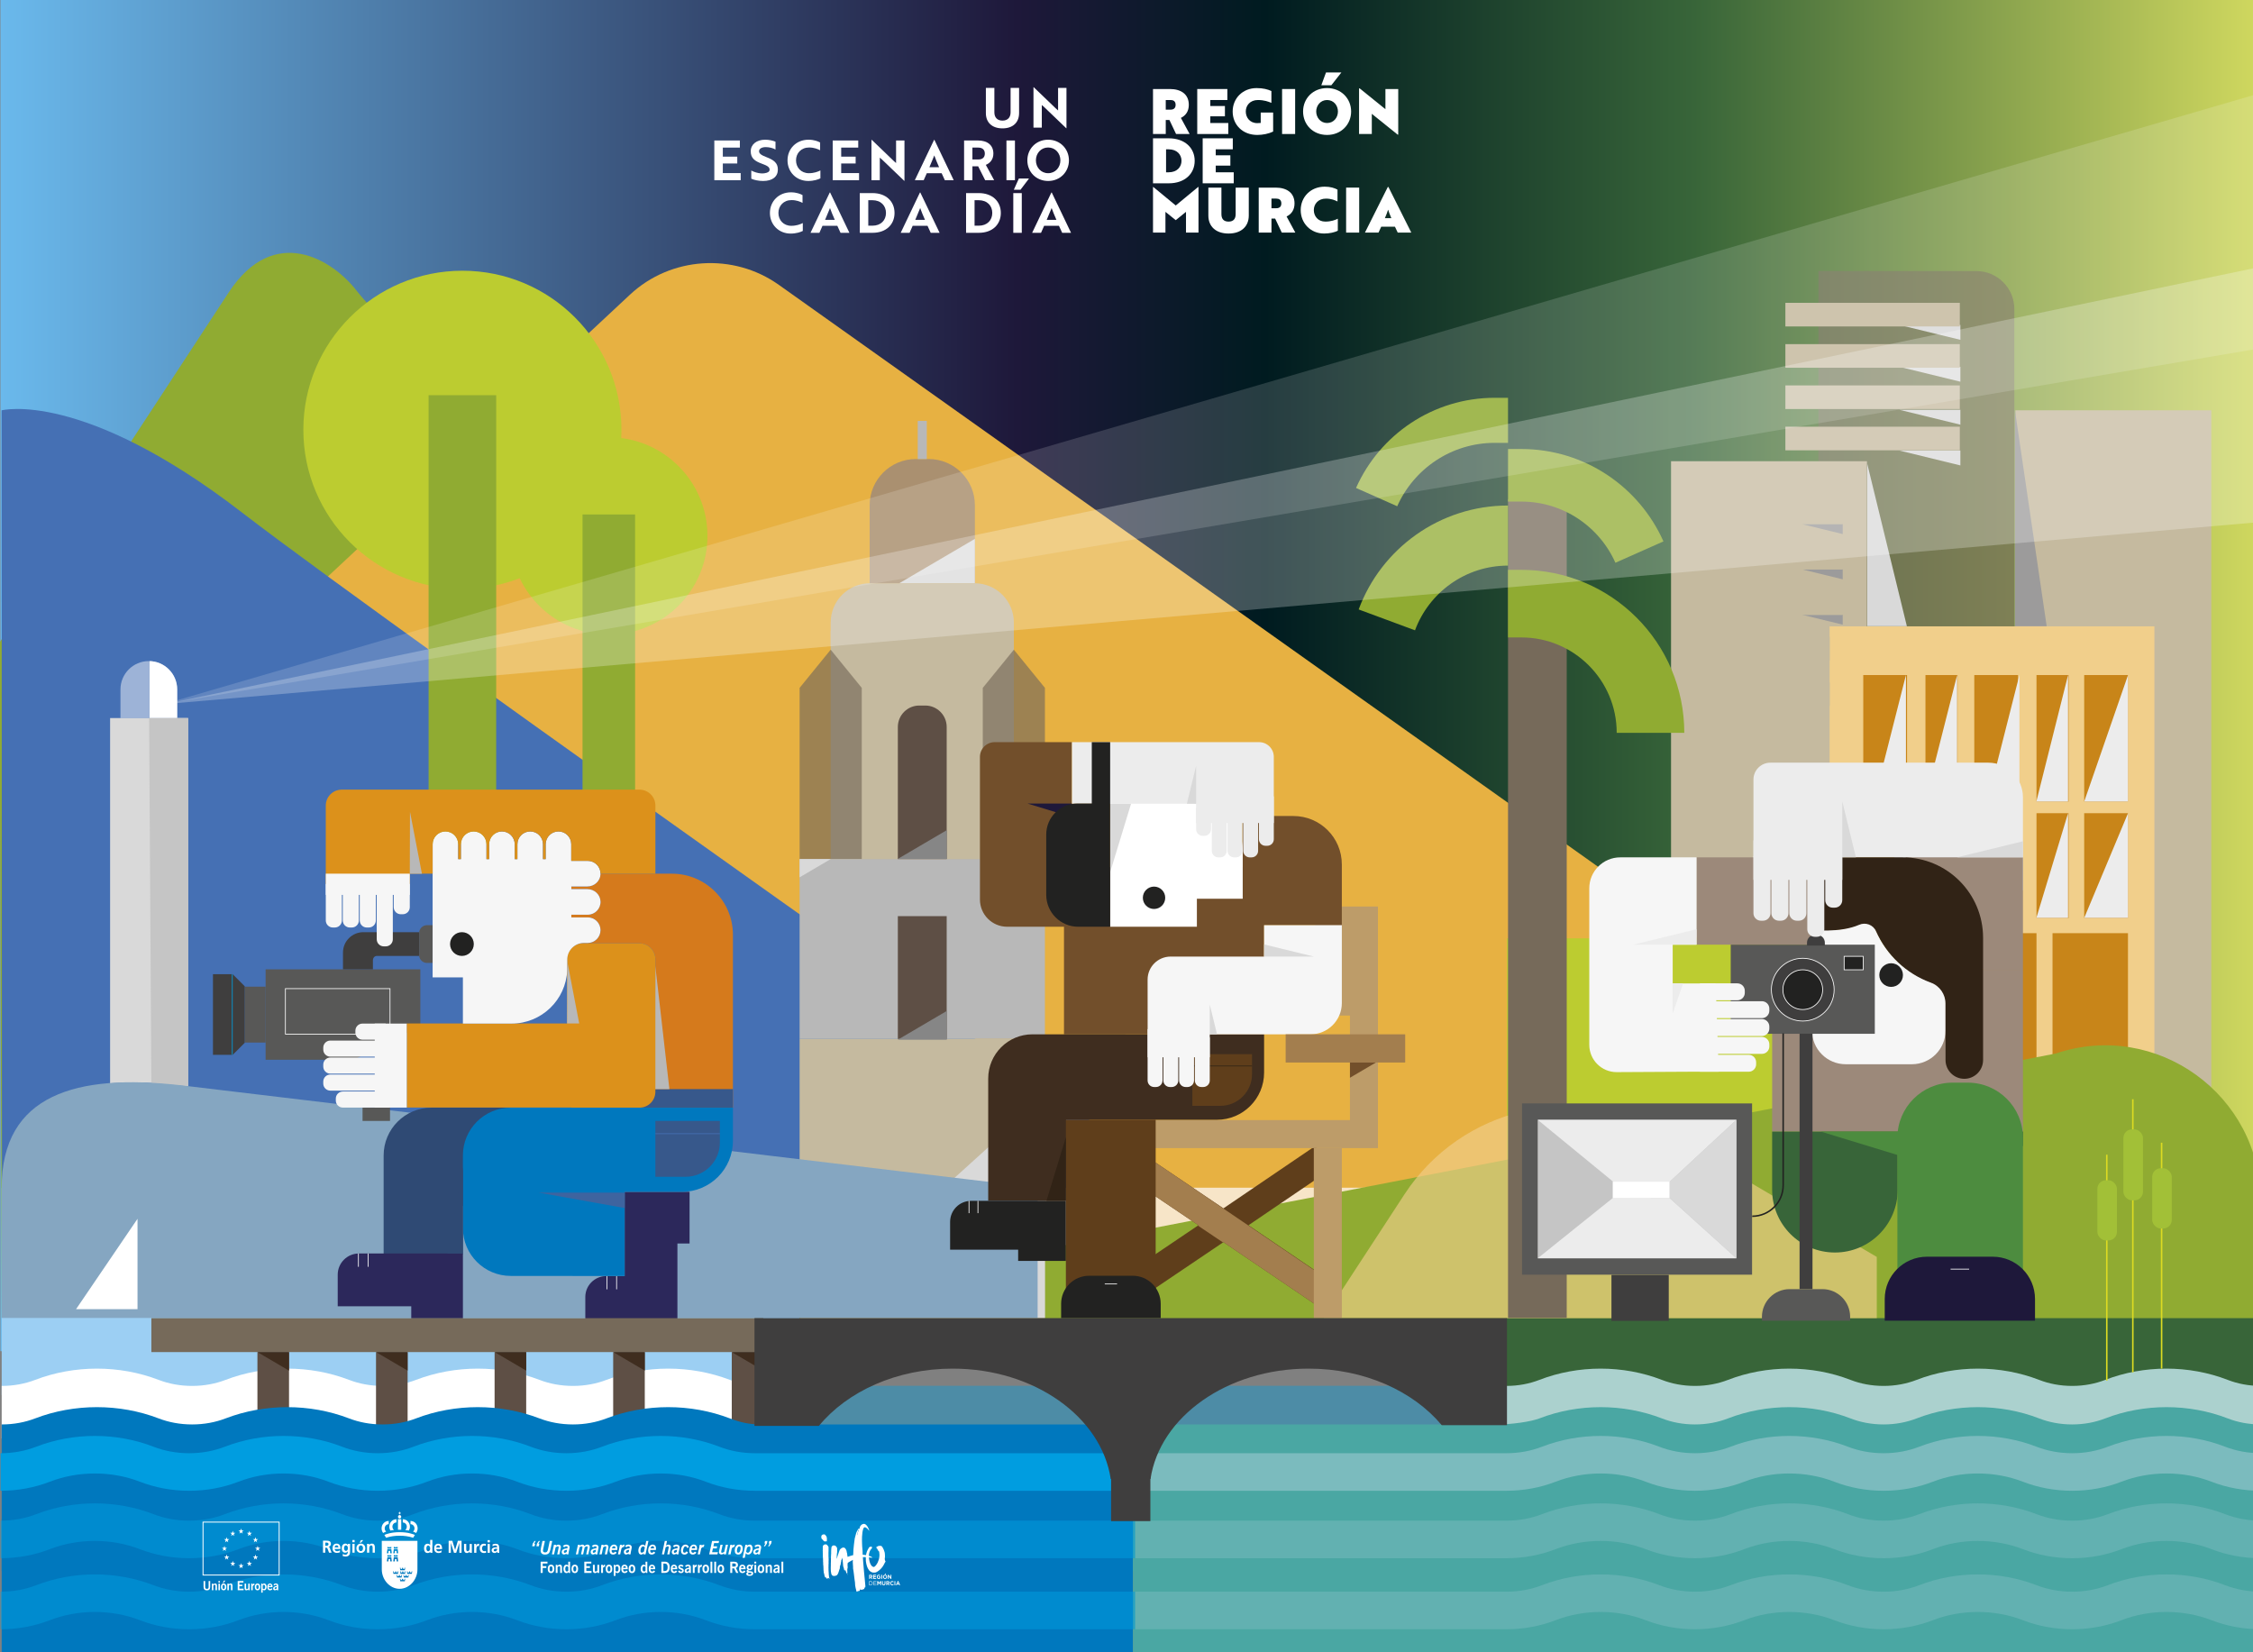 <?xml version="1.0" encoding="UTF-8"?>
<svg xmlns="http://www.w3.org/2000/svg" xmlns:xlink="http://www.w3.org/1999/xlink" viewBox="0 0 8503.94 6236.22">
  <rect x="0" y="0" width="8503.94" height="6236.22" fill="#808080" stroke="none"/>
  <defs>
    <style>
      .cls-1 {
        opacity: .66;
      }

      .cls-1, .cls-2, .cls-3 {
        fill: #766a5a;
      }

      .cls-4 {
        fill: #9ccff3;
      }

      .cls-5, .cls-6, .cls-7, .cls-8, .cls-9, .cls-10, .cls-11, .cls-12, .cls-13, .cls-14, .cls-15, .cls-16, .cls-17, .cls-18, .cls-19, .cls-20, .cls-21, .cls-22, .cls-23, .cls-24, .cls-25, .cls-26 {
        stroke-miterlimit: 10;
      }

      .cls-5, .cls-6, .cls-10, .cls-12, .cls-20, .cls-25 {
        stroke-width: 2.83px;
      }

      .cls-5, .cls-8, .cls-10, .cls-12 {
        stroke: #fff;
      }

      .cls-5, .cls-27 {
        fill: #222221;
      }

      .cls-28, .cls-29 {
        fill: #9c897a;
      }

      .cls-6 {
        stroke: #312316;
      }

      .cls-6, .cls-7, .cls-8, .cls-9, .cls-10, .cls-11, .cls-13, .cls-14, .cls-15, .cls-16, .cls-17, .cls-18, .cls-19, .cls-20, .cls-21, .cls-22, .cls-23, .cls-24, .cls-25, .cls-26 {
        fill: none;
      }

      .cls-30 {
        mix-blend-mode: overlay;
      }

      .cls-30, .cls-31, .cls-32 {
        fill: #c5ba9f;
      }

      .cls-7 {
        stroke: #dcdb22;
      }

      .cls-7, .cls-15 {
        stroke-width: 5.67px;
      }

      .cls-8, .cls-9, .cls-18, .cls-19, .cls-22, .cls-26 {
        stroke-width: 198.43px;
      }

      .cls-33 {
        fill-rule: evenodd;
      }

      .cls-33, .cls-34, .cls-35, .cls-36, .cls-37 {
        fill: #fff;
      }

      .cls-38, .cls-39, .cls-40, .cls-31, .cls-41, .cls-42, .cls-29, .cls-17, .cls-18, .cls-43, .cls-44, .cls-45, .cls-46 {
        mix-blend-mode: multiply;
      }

      .cls-38, .cls-47 {
        fill: #4d8c3f;
      }

      .cls-48 {
        fill: #386539;
      }

      .cls-49 {
        fill: #4570b4;
      }

      .cls-39 {
        fill: #868686;
      }

      .cls-50 {
        fill: #f6f6f6;
      }

      .cls-40 {
        fill: #85a6c1;
      }

      .cls-51, .cls-41 {
        fill: #d9d9d9;
      }

      .cls-52, .cls-53 {
        fill: #f1cf8b;
      }

      .cls-52, .cls-3 {
        opacity: .64;
      }

      .cls-9 {
        stroke: #4aa7a3;
      }

      .cls-54 {
        fill: #009de0;
        opacity: .4;
      }

      .cls-11, .cls-13, .cls-14, .cls-16 {
        stroke-width: 141.73px;
      }

      .cls-11, .cls-14 {
        stroke: #7bbbbe;
      }

      .cls-11, .cls-16 {
        opacity: .51;
      }

      .cls-34 {
        opacity: .47;
      }

      .cls-55 {
        fill: #c88519;
      }

      .cls-56 {
        fill: #1e183a;
      }

      .cls-57 {
        fill: #312316;
      }

      .cls-58, .cls-12 {
        fill: #3f3e3e;
      }

      .cls-59 {
        fill: #dc911b;
      }

      .cls-60 {
        isolation: isolate;
      }

      .cls-61 {
        fill: #0078be;
      }

      .cls-42, .cls-62 {
        fill: #ececec;
      }

      .cls-63 {
        clip-path: url(#clippath-1);
      }

      .cls-64 {
        fill: #37588b;
      }

      .cls-65 {
        fill: #2f4a74;
      }

      .cls-66 {
        fill: #5e4f45;
      }

      .cls-32 {
        mix-blend-mode: hard-light;
      }

      .cls-67 {
        fill: #d57a1c;
      }

      .cls-68 {
        fill: #4aa7a3;
      }

      .cls-13, .cls-16, .cls-25 {
        stroke: #009de0;
      }

      .cls-69 {
        fill: #a37e4e;
      }

      .cls-70 {
        fill: #2c285b;
      }

      .cls-71 {
        fill: url(#Degradado_sin_nombre_160);
      }

      .cls-15 {
        stroke: #222221;
      }

      .cls-72 {
        mix-blend-mode: screen;
      }

      .cls-73 {
        fill: #bd9c69;
      }

      .cls-29 {
        opacity: .82;
      }

      .cls-17, .cls-18, .cls-21, .cls-22, .cls-23, .cls-24 {
        stroke: #90ab32;
      }

      .cls-17, .cls-24 {
        stroke-width: 255.12px;
      }

      .cls-74 {
        fill: #c5c5c5;
      }

      .cls-19 {
        stroke: #abd1ce;
      }

      .cls-43, .cls-75 {
        fill: #bccc30;
      }

      .cls-44 {
        fill: #f7e5c8;
      }

      .cls-45 {
        fill: #9c9b9b;
      }

      .cls-36 {
        opacity: .15;
      }

      .cls-36, .cls-37 {
        mix-blend-mode: luminosity;
      }

      .cls-37 {
        opacity: .25;
      }

      .cls-20 {
        stroke: #4570b4;
      }

      .cls-76 {
        fill: #585857;
      }

      .cls-77 {
        fill: #3f2d1f;
      }

      .cls-46 {
        fill: #b8b8b8;
      }

      .cls-21 {
        stroke-width: 170.08px;
      }

      .cls-78 {
        fill: #e7b142;
      }

      .cls-23 {
        stroke-width: 226.77px;
      }

      .cls-79 {
        fill: #90ab32;
      }

      .cls-80 {
        fill: #724f2b;
      }

      .cls-81 {
        fill: #3e649f;
      }

      .cls-82 {
        fill: #a2c037;
      }

      .cls-83 {
        clip-path: url(#clippath);
      }

      .cls-26 {
        stroke: #0078be;
      }

      .cls-84 {
        fill: #5f3e1b;
      }

      .cls-3 {
        mix-blend-mode: color-burn;
      }
    </style>
    <linearGradient id="Degradado_sin_nombre_160" data-name="Degradado sin nombre 160" x1="1.53" y1="2537.34" x2="8527.3" y2="2537.34" gradientUnits="userSpaceOnUse">
      <stop offset="0" stop-color="#6ab9ec"/>
      <stop offset=".45" stop-color="#1e183a"/>
      <stop offset=".56" stop-color="#001b20"/>
      <stop offset=".75" stop-color="#386539"/>
      <stop offset="1" stop-color="#d0d85f"/>
    </linearGradient>
    <clipPath id="clippath">
      <path class="cls-34" d="M454.66,2710.22h214.14s0-108.04,0-108.04c0-59.13-47.94-107.07-107.07-107.07h0c-59.13,0-107.07,47.94-107.07,107.07v108.04Z"/>
    </clipPath>
    <clipPath id="clippath-1">
      <polygon class="cls-84" points="5023.62 4412.89 4964.46 4325.22 4617.83 4560.65 4280.84 4333.27 4221.69 4420.94 4523.28 4624.44 4221.69 4827.95 4280.84 4915.62 4617.83 4688.24 4969.91 4926.9 5029.07 4839.23 4712.37 4624.44 5023.62 4412.89"/>
    </clipPath>
  </defs>
  <g class="cls-60">
    <g id="Capa_1" data-name="Capa 1">
      <g>
        <rect class="cls-71" x="1.53" y="-25.04" width="8525.77" height="5124.77"/>
        <path class="cls-3" d="M6863.56,1023.03h596.16c79.13,0,143.38,64.24,143.38,143.38v2590.46h-739.53V1023.03h0Z"/>
        <rect class="cls-32" x="6307.35" y="1740.76" width="739.53" height="2733.84"/>
        <rect class="cls-32" x="7607.02" y="1548.56" width="739.53" height="2926.03"/>
        <g>
          <rect class="cls-53" x="6905.91" y="2364" width="1225.9" height="2733.84"/>
          <rect class="cls-55" x="7866.78" y="2547.84" width="165.25" height="477.69"/>
          <rect class="cls-55" x="7686.74" y="2547.84" width="121.03" height="477.69"/>
          <rect class="cls-55" x="7747.25" y="3522.04" width="284.78" height="602.61"/>
          <rect class="cls-55" x="7246.36" y="3522.04" width="440.38" height="602.61"/>
          <rect class="cls-55" x="7451.94" y="2547.84" width="165.25" height="477.69"/>
          <rect class="cls-55" x="7267.65" y="2547.84" width="121.03" height="477.69"/>
          <rect class="cls-55" x="7032.85" y="2547.84" width="165.25" height="477.69"/>
          <rect class="cls-55" x="7866.78" y="3069.22" width="165.25" height="396.1"/>
          <rect class="cls-55" x="7686.74" y="3069.22" width="121.03" height="396.1"/>
          <rect class="cls-55" x="7452.55" y="3069.22" width="165.25" height="396.1"/>
        </g>
        <path class="cls-79" d="M-1.82,2425.03s753.79-1152.3,865.55-1322.06c171.32-260.23,392.21-123.8,483.75-3.85,91.54,119.95,1905.21,2075.9,1905.21,2075.9,0,0,50.79,1770.89,24.93,1764.44-22.27-5.56-3271.25,34.08-3271.25,34.08L-1.82,2425.03Z"/>
        <path class="cls-78" d="M842.1,2544.73l1536.01-1432.85c153.65-143.33,389.77-158.82,561.53-36.82l5590.73,3970.91s-2822.56-.62-2848.42-7.08c-25.86-6.45-4286.6,36.31-4286.6,36.31l-553.24-2530.48Z"/>
        <path class="cls-49" d="M6,1548.8s303.45-79.71,905.4,384.05c621.1,478.52,3598.63,2568.33,3572.77,2561.74-16.62-4.23-4476.67-13.02-4476.67-13.02l-1.5-2932.77Z"/>
        <circle class="cls-43" cx="1745.32" cy="1622.13" r="600.35"/>
        <line class="cls-17" x1="1745.32" y1="3186.37" x2="1745.32" y2="1491.62"/>
        <circle class="cls-43" cx="2298" cy="2022.66" r="372.29"/>
        <line class="cls-18" x1="2298" y1="3127.83" x2="2298" y2="1941.73"/>
        <rect class="cls-44" x="2881.29" y="4482.7" width="2808.83" height="492.39"/>
        <rect class="cls-75" x="5688.07" y="3541.52" width="1637.44" height="1433.58"/>
        <path class="cls-79" d="M4869.96,5103.16h3663.4s0-567.75,0-567.75c0-402.9-393.47-687.15-773.93-559.11l-5162.68,998.55,2273.21,128.3Z"/>
        <g class="cls-72">
          <path class="cls-51" d="M710.15,4099.43s-27.44-2.79-138.85-11.81c-72.02-5.83-155.72,1.25-155.72,1.25v-1378.66h294.56v1389.22Z"/>
        </g>
        <g>
          <path class="cls-34" d="M454.66,2710.22h214.14s0-108.04,0-108.04c0-59.13-47.94-107.07-107.07-107.07h0c-59.13,0-107.07,47.94-107.07,107.07v108.04Z"/>
          <g class="cls-83">
            <rect class="cls-35" x="564.72" y="2457.76" width="109.16" height="260.21" transform="translate(1238.61 5175.73) rotate(-180)"/>
          </g>
        </g>
        <polygon class="cls-74" points="710.15 4099.43 571.3 4087.63 562.86 2710.22 710.15 2710.22 710.15 4099.43"/>
        <g>
          <g>
            <rect class="cls-46" x="3018.14" y="3241.93" width="925.9" height="679.38"/>
            <rect class="cls-31" x="3135.41" y="2381.25" width="691.35" height="860.68"/>
            <path class="cls-31" d="M3283.5,2201.36h395.18c81.73,0,148.09,66.36,148.09,148.09v88.36h-691.35v-88.36c0-81.73,66.36-148.09,148.09-148.09Z"/>
            <path class="cls-29" d="M3456.9,1732.52h48.38c96.24,0,174.37,78.13,174.37,174.37v294.46h-397.13v-294.46c0-96.24,78.13-174.37,174.37-174.37Z"/>
            <path class="cls-66" d="M3469.86,2662.88h22.46c44.68,0,80.96,36.28,80.96,80.96v498.6h-184.38v-498.6c0-44.68,36.28-80.96,80.96-80.96Z"/>
            <rect class="cls-66" x="3388.9" y="3457.78" width="184.38" height="466.54"/>
            <rect class="cls-31" x="3018.14" y="3921.31" width="925.9" height="1053.55"/>
            <polygon class="cls-1" points="3252.69 2596.18 3135.41 2452.08 3018.14 2596.18 3018.14 3241.93 3252.69 3241.93 3252.69 2596.18"/>
            <polygon class="cls-1" points="3944.04 2596.18 3826.76 2452.08 3709.49 2596.18 3709.49 3241.93 3944.04 3241.93 3944.04 2596.18"/>
            <rect class="cls-46" x="3463.99" y="1588.66" width="34.19" height="143.86"/>
          </g>
          <polygon class="cls-41" points="3135.33 3242.44 3018.14 3242.44 3018.14 3311.23 3135.33 3242.44"/>
          <polygon class="cls-39" points="3388.41 3924.33 3573.77 3924.33 3573.77 3815.52 3388.41 3924.33"/>
          <polygon class="cls-41" points="3394.25 2201.36 3679.65 2201.36 3679.65 2033.83 3394.25 2201.36"/>
          <polygon class="cls-41" points="3018.14 4974.86 3944.04 4974.86 3944.04 4136.59 3018.14 4974.86"/>
          <polygon class="cls-39" points="3388.41 3241.93 3573.77 3241.93 3573.77 3133.12 3388.41 3241.93"/>
        </g>
        <rect class="cls-4" x="6.36" y="4482.7" width="3010.89" height="782.05"/>
        <path class="cls-40" d="M3916.48,4974.25H6.36v-491.55c0-353.72,285.05-430.66,673.28-386.92l3236.84,386.92v491.55Z"/>
        <rect class="cls-54" x="2874.38" y="5230.29" width="2811.24" height="193.49"/>
        <path class="cls-8" d="M6.36,5330.04c57.93,0,112.75-10.51,161.57-29.26,125.08-48.03,270.52-48.03,395.6,0,48.82,18.75,103.64,29.26,161.57,29.26s112.75-10.51,161.57-29.26c125.08-48.03,270.52-48.03,395.6,0,48.82,18.75,103.64,29.26,161.57,29.26s112.75-10.51,161.57-29.26c125.08-48.03,270.52-48.03,395.6,0,48.82,18.75,103.64,29.26,161.57,29.26s112.75-10.51,161.57-29.26c125.08-48.03,270.52-48.03,395.6,0,48.82,18.75,103.64,29.26,161.57,29.26"/>
        <rect class="cls-66" x="971.67" y="5103.16" width="119.25" height="275"/>
        <rect class="cls-66" x="1419.26" y="5103.16" width="119.25" height="275"/>
        <rect class="cls-66" x="1866.85" y="5103.16" width="119.25" height="275"/>
        <rect class="cls-66" x="2314.45" y="5103.16" width="119.25" height="275"/>
        <rect class="cls-66" x="2762.04" y="5103.16" width="119.25" height="275"/>
        <g>
          <path class="cls-67" d="M2535.93,3297.47h-269.28c0,.58,0,1.17-.02,1.76-.93,26.14-23.21,46.48-49.36,46.48h-60.7v10.16h60.7c26.16,0,48.43,20.34,49.36,46.48.98,27.44-20.98,50-48.21,50h-61.86v10.16h61.86c26.64,0,48.24,21.6,48.24,48.24h0c0,26.64-21.6,48.24-48.24,48.24h0c-3,0-8.28.02-14.71.06-9.31.05-18.13,2.13-26.07,5.82,7.07-2.92,14.82-4.55,22.95-4.55h212.99c33.2,0,60.12,26.91,60.12,60.12v500.1c0,33.2-26.91,60.12-60.11,60.12h-257.02,609.84v-652.68c0-127.29-103.19-230.48-230.48-230.48Z"/>
          <rect class="cls-64" x="2406.01" y="4110.59" width="360.41" height="69.78"/>
          <polygon class="cls-46" points="2472.08 4110.59 2526.6 4110.59 2473.44 3645.59 2472.08 4110.59"/>
          <path class="cls-65" d="M1747.25,4551.99l244.08-371.36h-362.95c-99.6,0-180.35,80.74-180.35,180.35v372.44h299.21v-181.42"/>
          <path class="cls-70" d="M1747.25,4731.01h-392.48c-44.21,0-80.05,35.84-80.05,80.05v119.12h277.57v45.84h194.97v-245.01Z"/>
          <line class="cls-10" x1="1389.33" y1="4731.01" x2="1389.33" y2="4781.2"/>
          <line class="cls-10" x1="1352.85" y1="4731.01" x2="1352.85" y2="4781.2"/>
          <path class="cls-70" d="M2357.76,4498.33v317.91h-69.52c-43.62,0-78.99,35.36-78.99,78.99v83.19h347.68v-285.12h45.84v-194.97h-245.01Z"/>
          <polyline class="cls-76" points="1586.53 3872.39 1586.53 3658.46 1002.6 3658.46 1002.6 3999.81 1335.47 3999.81"/>
          <path class="cls-58" d="M1582.1,3518.27h-210.66c-42.45,0-76.87,34.42-76.87,76.87h0v63.32h112.98v-33.84c0-9.23,6.04-16.71,15.27-16.71h159.28v-89.65Z"/>
          <rect class="cls-76" x="923.62" y="3723.98" width="78.99" height="210.95"/>
          <polygon class="cls-58" points="878.27 3676.96 803.81 3676.96 803.81 3981.31 878.27 3981.31 923.62 3935.96 923.62 3722.31 878.27 3676.96"/>
          <rect class="cls-10" x="1077.32" y="3731.35" width="394.78" height="171.8"/>
          <path class="cls-59" d="M2413.59,3560.3h-212.99c-33.2,0-60.12,26.91-60.12,60.12v242.52h-605.12s0,317.14,0,317.14h621.21s0,.56,0,.56h257.02c33.2,0,60.12-26.91,60.12-60.12v-500.1c0-33.2-26.91-60.12-60.12-60.12Z"/>
          <rect class="cls-76" x="1368.42" y="4180.63" width="103.69" height="50.07"/>
          <path class="cls-76" d="M1611.59,3491.83h21.49v142.52h-21.49c-16.28,0-29.49-13.22-29.49-29.49v-83.54c0-16.28,13.22-29.49,29.49-29.49Z"/>
          <line class="cls-25" x1="876.76" y1="3676.96" x2="876.76" y2="3981.31"/>
          <line class="cls-10" x1="2327.36" y1="4816.04" x2="2327.36" y2="4866.22"/>
          <line class="cls-10" x1="2290.88" y1="4816.04" x2="2290.88" y2="4866.22"/>
          <path class="cls-50" d="M2218.43,3462.5h-61.86v-10.16h61.86c27.22,0,49.18-22.55,48.21-50-.93-26.14-23.21-46.48-49.36-46.48h-60.7v-10.16h60.7c26.16,0,48.43-20.34,49.36-46.48.98-27.44-20.98-50-48.21-50h-62.35v-62.86c0-26.64-21.6-48.24-48.24-48.24h0c-26.64,0-48.24,21.6-48.24,48.24v56.31h-10.16v-56.31c0-26.64-21.6-48.24-48.24-48.24h0c-26.64,0-48.24,21.6-48.24,48.24v56.31h-10.16v-56.31c0-26.64-21.6-48.24-48.24-48.24h0c-26.64,0-48.24,21.6-48.24,48.24v56.31h-10.16v-56.31c0-26.64-21.6-48.24-48.24-48.24h0c-26.64,0-48.24,21.6-48.24,48.24v56.31h-10.16v-56.31c0-26.64-21.6-48.24-48.24-48.24h0c-26.64,0-48.24,21.6-48.24,48.24v502.44h114.25v174.46h183.7c113.08,0,205.31-89.29,210.03-201.22.13-2.99.19-37.72.19-40.73.28-34.36,28.12-62.11,62.48-62.3,6.43-.03,11.71-.06,14.71-.06h0c26.64,0,48.24-21.6,48.24-48.24h0c0-26.64-21.6-48.24-48.24-48.24Z"/>
          <circle class="cls-27" cx="1743.56" cy="3563.09" r="44.82"/>
          <path class="cls-59" d="M2413.59,2980.34h-1123.79c-33.2,0-60.12,26.91-60.12,60.12v295.73h317.14v-38.71h86.25v-111.1c0-26.64,21.6-48.24,48.24-48.24h0c26.64,0,48.24,21.6,48.24,48.24v56.31h10.16v-56.31c0-26.64,21.6-48.24,48.24-48.24h0c26.64,0,48.24,21.6,48.24,48.24v56.31h10.16v-56.31c0-26.64,21.6-48.24,48.24-48.24h0c26.64,0,48.24,21.6,48.24,48.24v56.31h10.16v-56.31c0-26.64,21.6-48.24,48.24-48.24h0c26.64,0,48.24,21.6,48.24,48.24v56.31h10.16v-56.31c0-26.64,21.6-48.24,48.24-48.24h0c26.64,0,48.24,21.6,48.24,48.24v62.86h62.35c26.64,0,48.22,21.6,48.22,48.24h207.06v-257.02c0-33.2-26.91-60.12-60.12-60.12Z"/>
          <path class="cls-61" d="M2573.88,4498.33c106.33,0,192.53-86.2,192.53-192.53v-124.61s0-.56,0-.56h-697.65s-141.17,0-141.17,0c-99.6,0-180.35,80.74-180.35,180.35v274.31c0,99.54,80.64,180.26,180.18,180.34l430.33.4v-317.7h0"/>
          <path class="cls-64" d="M2473.71,4230.71h243.44v81.52c0,71.32-57.9,129.23-129.23,129.23h-114.21v-210.75h0Z"/>
          <line class="cls-20" x1="2473.71" y1="4278.86" x2="2717.15" y2="4278.86"/>
          <path class="cls-50" d="M1486.05,3336.19h60.73v87.76c0,14.72-11.95,26.66-26.66,26.66h-7.4c-14.72,0-26.66-11.95-26.66-26.66v-87.76h0Z"/>
          <path class="cls-50" d="M1421.96,3336.19h60.73v209.01c0,14.72-11.95,26.66-26.66,26.66h-7.4c-14.72,0-26.66-11.95-26.66-26.66v-209.01h0Z"/>
          <path class="cls-50" d="M1357.87,3336.19h60.73v137.86c0,14.72-11.95,26.66-26.66,26.66h-7.4c-14.72,0-26.66-11.95-26.66-26.66v-137.86h0Z"/>
          <path class="cls-50" d="M1293.78,3336.19h60.73v137.86c0,14.72-11.95,26.66-26.66,26.66h-7.4c-14.72,0-26.66-11.95-26.66-26.66v-137.86h0Z"/>
          <path class="cls-50" d="M1229.69,3336.19h60.73v137.86c0,14.72-11.95,26.66-26.66,26.66h-7.4c-14.72,0-26.66-11.95-26.66-26.66v-137.86h0Z"/>
          <rect class="cls-50" x="1229.69" y="3297.47" width="317.09" height="80.06"/>
          <g>
            <path class="cls-50" d="M1394.93,3836.43h7.4c14.72,0,26.66,11.95,26.66,26.66v87.76h-60.73v-87.76c0-14.72,11.95-26.66,26.66-26.66Z" transform="translate(-2495.01 5292.27) rotate(-90)"/>
            <path class="cls-50" d="M1334.3,3839.89h7.4c14.72,0,26.66,11.95,26.66,26.66v209.01h-60.73v-209.01c0-14.72,11.95-26.66,26.66-26.66Z" transform="translate(-2619.73 5295.73) rotate(-90)"/>
            <path class="cls-50" d="M1334.3,3903.98h7.4c14.72,0,26.66,11.95,26.66,26.66v209.01h-60.73v-209.01c0-14.72,11.95-26.66,26.66-26.66Z" transform="translate(-2683.82 5359.82) rotate(-90)"/>
            <path class="cls-50" d="M1334.3,3968.07h7.4c14.72,0,26.66,11.95,26.66,26.66v209.01h-60.73v-209.01c0-14.72,11.95-26.66,26.66-26.66Z" transform="translate(-2747.91 5423.91) rotate(-90)"/>
            <path class="cls-50" d="M1364.72,4049.11h7.4c14.72,0,26.66,11.95,26.66,26.66v175.13h-60.73v-175.13c0-14.72,11.95-26.66,26.66-26.66Z" transform="translate(-2781.58 5518.42) rotate(-90)"/>
            <rect class="cls-50" x="1316.38" y="3961.38" width="317.09" height="120.88" transform="translate(-2546.89 5496.75) rotate(-90)"/>
          </g>
          <polygon class="cls-81" points="2032.06 4501.09 2357.76 4559.47 2357.76 4501.09 2032.06 4501.09"/>
          <polygon class="cls-65" points="1747.25 4405.31 1688.87 4731.01 1747.25 4731.01 1747.25 4405.31"/>
          <polygon class="cls-46" points="2140.48 3862.93 2186.25 3862.93 2141.21 3628.95 2140.48 3862.93"/>
          <polygon class="cls-46" points="1546.78 3297.68 1592.54 3297.68 1547.51 3063.7 1546.78 3297.68"/>
        </g>
        <rect class="cls-2" x="571.31" y="4975.1" width="2309.98" height="128.07"/>
        <rect class="cls-48" x="5684.12" y="4975.1" width="2849.24" height="289.66"/>
        <path class="cls-26" d="M6.36,5475.45c57.93,0,112.75-10.51,161.57-29.26,125.08-48.03,270.52-48.03,395.6,0,48.82,18.75,103.64,29.26,161.57,29.26s112.75-10.51,161.57-29.26c125.08-48.03,270.52-48.03,395.6,0,48.82,18.75,103.64,29.26,161.57,29.26s112.75-10.51,161.57-29.26c125.08-48.03,270.52-48.03,395.6,0,48.82,18.75,103.64,29.26,161.57,29.26s112.75-10.51,161.57-29.26c125.08-48.03,270.52-48.03,395.6,0,48.82,18.75,94.86,29.26,152.79,29.26h1403.79"/>
        <path class="cls-19" d="M5685.62,5330.04c57.38,0,111.68-10.51,160.04-29.26,123.9-48.03,267.96-48.03,391.86,0,48.36,18.75,102.66,29.26,160.04,29.26s111.68-10.51,160.04-29.26c123.9-48.03,267.96-48.03,391.86,0,48.36,18.75,102.66,29.26,160.04,29.26s111.68-10.51,160.04-29.26c123.9-48.03,267.96-48.03,391.86,0,48.36,18.75,102.66,29.26,160.04,29.26s111.68-10.51,160.04-29.26c123.9-48.03,267.96-48.03,391.86,0,48.36,18.75,102.66,29.26,160.04,29.26"/>
        <path class="cls-9" d="M8533.36,5475.45c-57.38,0-111.68-10.51-160.04-29.26-123.9-48.03-267.96-48.03-391.86,0-48.36,18.75-102.66,29.26-160.04,29.26s-111.68-10.51-160.04-29.26c-123.9-48.03-267.96-48.03-391.86,0-48.36,18.75-102.66,29.26-160.04,29.26s-111.68-10.51-160.04-29.26c-123.9-48.03-267.96-48.03-391.86,0-48.36,18.75-102.66,29.26-160.04,29.26s-111.68-10.51-160.04-29.26c-123.9-48.03-267.96-48.03-391.86,0-48.36,18.75-135.73,29.26-193.11,29.26h-1376.24"/>
        <path class="cls-26" d="M6.36,5640.9c57.93,0,112.75-10.51,161.57-29.26,125.08-48.03,270.52-48.03,395.6,0,48.82,18.75,103.64,29.26,161.57,29.26s112.75-10.51,161.57-29.26c125.08-48.03,270.52-48.03,395.6,0,48.82,18.75,103.64,29.26,161.57,29.26s112.75-10.51,161.57-29.26c125.08-48.03,270.52-48.03,395.6,0,48.82,18.75,103.64,29.26,161.57,29.26s112.75-10.51,161.57-29.26c125.08-48.03,270.52-48.03,395.6,0,48.82,18.75,94.86,29.26,152.79,29.26h1403.79"/>
        <path class="cls-9" d="M8533.36,5640.9c-57.38,0-111.68-10.51-160.04-29.26-123.9-48.03-267.96-48.03-391.86,0-48.36,18.75-102.66,29.26-160.04,29.26s-111.68-10.51-160.04-29.26c-123.9-48.03-267.96-48.03-391.86,0-48.36,18.75-102.66,29.26-160.04,29.26s-111.68-10.51-160.04-29.26c-123.9-48.03-267.96-48.03-391.86,0-48.36,18.75-102.66,29.26-160.04,29.26s-111.68-10.51-160.04-29.26c-123.9-48.03-267.96-48.03-391.86,0-48.36,18.75-135.73,29.26-193.11,29.26h-1376.24"/>
        <path class="cls-26" d="M6.36,5830.54c57.93,0,112.75-10.51,161.57-29.26,125.08-48.03,270.52-48.03,395.6,0,48.82,18.75,103.64,29.26,161.57,29.26s112.75-10.51,161.57-29.26c125.08-48.03,270.52-48.03,395.6,0,48.82,18.75,103.64,29.26,161.57,29.26s112.75-10.51,161.57-29.26c125.08-48.03,270.52-48.03,395.6,0,48.82,18.75,103.64,29.26,161.57,29.26s112.75-10.51,161.57-29.26c125.08-48.03,270.52-48.03,395.6,0,48.82,18.75,94.86,29.26,152.79,29.26h1403.79"/>
        <path class="cls-9" d="M8533.36,5830.54c-57.38,0-111.68-10.51-160.04-29.26-123.9-48.03-267.96-48.03-391.86,0-48.36,18.75-102.66,29.26-160.04,29.26s-111.68-10.51-160.04-29.26c-123.9-48.03-267.96-48.03-391.86,0-48.36,18.75-102.66,29.26-160.04,29.26s-111.68-10.51-160.04-29.26c-123.9-48.03-267.96-48.03-391.86,0-48.36,18.75-102.66,29.26-160.04,29.26s-111.68-10.51-160.04-29.26c-123.9-48.03-267.96-48.03-391.86,0-48.36,18.75-135.73,29.26-193.11,29.26h-1376.24"/>
        <path class="cls-61" d="M4276.31,6236.22H6.36v-425.37c44.41,0,86.78-3.88,125.93-11.53,148.35-28.99,318.52-28.99,466.88,0,39.15,7.65,81.52,11.53,125.93,11.53s86.78-3.88,125.93-11.53c148.35-28.99,318.52-28.99,466.88,0,39.15,7.65,81.52,11.53,125.93,11.53s86.78-3.88,125.93-11.53c148.35-28.99,318.52-28.99,466.88,0,39.15,7.65,81.52,11.53,125.93,11.53s86.78-3.88,125.93-11.53c148.35-28.99,318.52-28.99,466.88,0,41.91,8.19,75.85,11.53,117.15,11.53h1403.79v425.37Z"/>
        <path class="cls-68" d="M8533.36,6236.22h-4257.05v-425.37h1376.25c52.75,0,126.2-5.36,157.17-11.47,147.35-29.07,316.37-29.07,463.73,0,38.58,7.61,80.34,11.47,124.1,11.47s85.52-3.86,124.1-11.47c147.35-29.07,316.37-29.07,463.73,0,38.58,7.61,80.34,11.47,124.1,11.47s85.52-3.86,124.1-11.47c147.35-29.07,316.37-29.07,463.73,0,38.58,7.61,80.34,11.47,124.1,11.47s85.52-3.86,124.1-11.47c147.35-29.07,316.37-29.07,463.72,0,38.58,7.61,80.34,11.47,124.1,11.47v425.37Z"/>
        <polygon class="cls-77" points="2762.04 5103.16 2881.29 5103.16 2881.29 5173.16 2762.04 5103.16"/>
        <polygon class="cls-77" points="2314.45 5103.16 2433.7 5103.16 2433.7 5173.16 2314.45 5103.16"/>
        <polygon class="cls-77" points="1866.85 5103.16 1986.11 5103.16 1986.11 5173.16 1866.85 5103.16"/>
        <polygon class="cls-77" points="1419.26 5103.16 1538.51 5103.16 1538.51 5173.16 1419.26 5103.16"/>
        <polygon class="cls-77" points="971.67 5103.16 1090.92 5103.16 1090.92 5173.16 971.67 5103.16"/>
        <path class="cls-52" d="M4996.01,4975.1h2087.9v-231.13l-795.62-467.55c-338.24-198.77-772.97-96.73-987.45,231.78l-304.83,466.9Z"/>
        <polygon class="cls-35" points="519.04 4941.23 519.04 4600.1 287.06 4941.23 519.04 4941.23"/>
        <g>
          <rect class="cls-80" x="4016.02" y="3272.7" width="755.31" height="631.11"/>
          <g>
            <polygon class="cls-84" points="5023.62 4412.89 4964.46 4325.22 4617.83 4560.65 4280.84 4333.27 4221.69 4420.94 4523.28 4624.44 4221.69 4827.95 4280.84 4915.62 4617.83 4688.24 4969.91 4926.9 5029.07 4839.23 4712.37 4624.44 5023.62 4412.89"/>
            <g class="cls-63">
              <path class="cls-69" d="M4370.25,4393.59c2.2,1.48,617.97,419.19,617.97,419.19l-18.31,114.12-652.9-438.51,27.74-110.98,27.74-5.34-2.26,21.52Z"/>
            </g>
          </g>
          <polygon class="cls-73" points="4964.4 3421.44 4964.4 3833.03 5095.37 3833.03 5095.37 4227.5 4269.43 4227.5 4269.43 4333.27 5201.13 4333.27 5201.13 4261.86 5201.13 4227.5 5201.13 4008.96 5201.13 3957.84 5201.13 3421.44 4964.4 3421.44"/>
          <path class="cls-80" d="M5064.74,3492.09v-229.64c0-100.85-81.75-182.6-182.6-182.6h-192.68v412.24h375.28Z"/>
          <path class="cls-80" d="M4046.09,3033.47v-232.39h-291.7c-30.72,0-55.62,24.9-55.62,55.62v538.33c0,56.74,46,102.74,102.74,102.74h268.06l-23.49-382.91v-81.39Z"/>
          <path class="cls-77" d="M4024.21,4226.32h569c98.38,0,178.12-79.75,178.12-178.12v-143.87l-791.14-.52h-83.37c-92.15,0-166.85,74.7-166.85,166.85v461.69h293.41l.84-306.03Z"/>
          <path class="cls-84" d="M4500.52,3978.72h225.23v75.42c0,65.99-53.57,119.56-119.56,119.56h-105.67v-194.98h0Z"/>
          <line class="cls-6" x1="4500.52" y1="4023.27" x2="4725.75" y2="4023.27"/>
          <path class="cls-27" d="M4023.37,4532.35h-357.91c-43.78,0-79.28,35.49-79.28,79.28v104.99h256.8v42.41h180.38v-226.68Z"/>
          <line class="cls-10" x1="3691.23" y1="4532.35" x2="3691.23" y2="4578.79"/>
          <line class="cls-10" x1="3657.48" y1="4532.35" x2="3657.48" y2="4578.79"/>
          <path class="cls-35" d="M4496.13,3015.28c-9.53-.08-188.51-.04-305.87-.02v482.51h327.37v-105.7h172.99v-182.3c0-107.42-87.08-194.49-194.49-194.49Z"/>
          <circle class="cls-27" cx="4355.9" cy="3388.48" r="42.24"/>
          <path class="cls-50" d="M4771.33,3492.09v118.3h-352.88c-47.99,0-86.88,38.91-86.85,86.9l.18,293.32h234.5v-86.81h380.44c65.18,0,118.02-52.84,118.02-118.02v-293.69h-293.41Z"/>
          <rect class="cls-73" x="4958.97" y="4333.27" width="105.76" height="641.83"/>
          <rect class="cls-84" x="4023.17" y="4225.95" width="338.9" height="682.46"/>
          <path class="cls-27" d="M4110.88,4815.02h164.51c58.34,0,105.71,47.37,105.71,105.71v54.37h-375.93v-54.37c0-58.34,47.37-105.71,105.71-105.71Z"/>
          <line class="cls-10" x1="4216.35" y1="4846.05" x2="4169.92" y2="4846.05"/>
          <rect class="cls-69" x="4852.68" y="3903.81" width="451.22" height="106.41"/>
          <path class="cls-62" d="M4752.36,2801.08h-706.28v232.39h468.48v72.81h293.41v-249.59c0-30.72-24.9-55.62-55.62-55.62Z"/>
          <polygon class="cls-51" points="4514.77 3033.67 4514.77 2890.31 4479.79 3033.4 4514.77 3033.67"/>
          <polygon class="cls-51" points="4771.33 3610.36 4958.97 3610.36 4771.68 3564.57 4771.33 3610.36"/>
          <polygon class="cls-51" points="4566.27 3903.81 4566.27 3791.61 4593.65 3903.6 4566.27 3903.81"/>
          <g>
            <path class="cls-62" d="M4539.43,3048.78h6.84c13.61,0,24.66,11.05,24.66,24.66v81.15h-56.15v-81.15c0-13.61,11.05-24.66,24.66-24.66Z" transform="translate(9085.7 6203.37) rotate(180)"/>
            <path class="cls-62" d="M4598.69,3018.09h6.84c13.61,0,24.66,11.05,24.66,24.66v193.26h-56.15v-193.26c0-13.61,11.05-24.66,24.66-24.66Z" transform="translate(9204.23 6254.09) rotate(180)"/>
            <path class="cls-62" d="M4657.96,3018.09h6.84c13.61,0,24.66,11.05,24.66,24.66v193.26h-56.15v-193.26c0-13.61,11.05-24.66,24.66-24.66Z" transform="translate(9322.76 6254.09) rotate(180)"/>
            <path class="cls-62" d="M4717.22,3018.09h6.84c13.61,0,24.66,11.05,24.66,24.66v193.26h-56.15v-193.26c0-13.61,11.05-24.66,24.66-24.66Z" transform="translate(9441.28 6254.1) rotate(180)"/>
            <path class="cls-62" d="M4776.48,3005.63h6.84c13.61,0,24.66,11.05,24.66,24.66v161.94h-56.15v-161.94c0-13.61,11.05-24.66,24.66-24.66Z" transform="translate(9559.81 6197.85) rotate(180)"/>
          </g>
          <g>
            <path class="cls-50" d="M4356.33,3884.12h6.86c13.65,0,24.73,11.08,24.73,24.73v193.87h-56.33v-193.87c0-13.65,11.08-24.73,24.73-24.73Z" transform="translate(8719.52 7986.84) rotate(180)"/>
            <path class="cls-50" d="M4415.78,3884.12h6.86c13.65,0,24.73,11.08,24.73,24.73v193.87h-56.33v-193.87c0-13.65,11.08-24.73,24.73-24.73Z" transform="translate(8838.42 7986.84) rotate(180)"/>
            <path class="cls-50" d="M4475.23,3884.12h6.86c13.65,0,24.73,11.08,24.73,24.73v193.87h-56.33v-193.87c0-13.65,11.08-24.73,24.73-24.73Z" transform="translate(8957.32 7986.84) rotate(180)"/>
            <path class="cls-50" d="M4534.68,3915.54h6.86c13.65,0,24.73,11.08,24.73,24.73v162.44h-56.33v-162.44c0-13.65,11.08-24.73,24.73-24.73Z" transform="translate(9076.22 8018.27) rotate(180)"/>
          </g>
          <polygon class="cls-57" points="4023.17 4291.98 4023.17 4532.35 3949.82 4532.35 4023.17 4291.98"/>
          <polygon class="cls-56" points="3878.69 3032.93 4046.09 3032.93 4046.09 3084.01 3878.69 3032.93"/>
          <polygon class="cls-51" points="4190.26 3292.19 4190.26 3033.67 4269.14 3033.67 4190.26 3292.19"/>
          <polygon class="cls-80" points="5193.34 4010.22 5095.36 4010.22 5095.36 4067.73 5193.34 4010.22"/>
          <path class="cls-27" d="M4120.94,2801.08v231.49h-54.81c-64.69,0-117.13,52.44-117.13,117.13v227.49c0,66.59,53.99,120.58,120.58,120.58h120.68v-696.69h-69.31Z"/>
        </g>
        <polygon class="cls-2" points="5913.6 4974.25 5692.05 4974.25 5692.05 1884.25 5913.6 1812.28 5913.6 4974.25"/>
        <path class="cls-24" d="M5692.05,2278.28h50.11c269.33,0,487.67,218.34,487.67,487.67h0"/>
        <path class="cls-22" d="M5692.05,1793.89h50.11c198.89,0,369.98,119.07,445.86,289.81"/>
        <path class="cls-21" d="M5692.05,1586.38h-50.11c-198.89,0-369.98,119.07-445.86,289.81"/>
        <path class="cls-23" d="M5692.05,2021.35h0c-209.77,0-388.6,132.44-457.44,318.26"/>
        <line class="cls-7" x1="8050.32" y1="5179.46" x2="8050.32" y2="4148.86"/>
        <rect class="cls-82" x="8014.76" y="4262.49" width="73.87" height="267.95" rx="32.43" ry="32.43"/>
        <line class="cls-7" x1="8159.03" y1="5165.4" x2="8159.03" y2="4312.85"/>
        <rect class="cls-82" x="8123.46" y="4409.26" width="73.87" height="227.35" rx="32.43" ry="32.43"/>
        <line class="cls-7" x1="7952.03" y1="5210.68" x2="7952.03" y2="4358.12"/>
        <rect class="cls-82" x="7916.47" y="4454.54" width="73.87" height="227.35" rx="32.43" ry="32.43"/>
        <path class="cls-14" d="M8533.36,5555.72c-57.38,0-111.68-10.51-160.04-29.26-123.9-48.03-267.96-48.03-391.86,0-48.36,18.75-102.66,29.26-160.04,29.26s-111.68-10.51-160.04-29.26c-123.9-48.03-267.96-48.03-391.86,0-48.36,18.75-102.66,29.26-160.04,29.26s-111.68-10.51-160.04-29.26c-123.9-48.03-267.96-48.03-391.86,0-48.36,18.75-102.66,29.26-160.04,29.26s-111.68-10.51-160.04-29.26c-123.9-48.03-267.96-48.03-391.86,0-48.36,18.75-102.66,29.26-160.04,29.26h-1401.39"/>
        <path class="cls-13" d="M2.09,5555.72c57.38,0,111.68-10.51,160.04-29.26,123.9-48.03,267.96-48.03,391.86,0,48.36,18.75,102.66,29.26,160.04,29.26s111.68-10.51,160.04-29.26c123.9-48.03,267.96-48.03,391.86,0,48.36,18.75,102.66,29.26,160.04,29.26s111.68-10.51,160.04-29.26c123.9-48.03,267.96-48.03,391.86,0,48.36,18.75,102.66,29.26,160.04,29.26s111.68-10.51,160.04-29.26c123.9-48.03,267.96-48.03,391.86,0,48.36,18.75,102.66,29.26,160.04,29.26h1453.07"/>
        <path class="cls-11" d="M8533.36,5810.28c-57.38,0-111.68-10.51-160.04-29.26-123.9-48.03-267.96-48.03-391.86,0-48.36,18.75-102.66,29.26-160.04,29.26s-111.68-10.51-160.04-29.26c-123.9-48.03-267.96-48.03-391.86,0-48.36,18.75-102.66,29.26-160.04,29.26s-111.68-10.51-160.04-29.26c-123.9-48.03-267.96-48.03-391.86,0-48.36,18.75-102.66,29.26-160.04,29.26s-111.68-10.51-160.04-29.26c-123.9-48.03-267.96-48.03-391.86,0-48.36,18.75-102.66,29.26-160.04,29.26h-1401.39"/>
        <path class="cls-16" d="M2.09,5810.28c57.38,0,111.68-10.51,160.04-29.26,123.9-48.03,267.96-48.03,391.86,0,48.36,18.75,102.66,29.26,160.04,29.26s111.68-10.51,160.04-29.26c123.9-48.03,267.96-48.03,391.86,0,48.36,18.75,102.66,29.26,160.04,29.26s111.68-10.51,160.04-29.26c123.9-48.03,267.96-48.03,391.86,0,48.36,18.75,102.66,29.26,160.04,29.26s111.68-10.51,160.04-29.26c123.9-48.03,267.96-48.03,391.86,0,48.36,18.75,102.66,29.26,160.04,29.26h1434.42"/>
        <path class="cls-11" d="M8533.36,6078.37c-57.38,0-111.68-10.51-160.04-29.26-123.9-48.03-267.96-48.03-391.86,0-48.36,18.75-102.66,29.26-160.04,29.26s-111.68-10.51-160.04-29.26c-123.9-48.03-267.96-48.03-391.86,0-48.36,18.75-102.66,29.26-160.04,29.26s-111.68-10.51-160.04-29.26c-123.9-48.03-267.96-48.03-391.86,0-48.36,18.75-102.66,29.26-160.04,29.26s-111.68-10.51-160.04-29.26c-123.9-48.03-267.96-48.03-391.86,0-48.36,18.75-102.66,29.26-160.04,29.26h-1401.39"/>
        <path class="cls-16" d="M2.09,6078.37c57.38,0,111.68-10.51,160.04-29.26,123.9-48.03,267.96-48.03,391.86,0,48.36,18.75,102.66,29.26,160.04,29.26s111.68-10.51,160.04-29.26c123.9-48.03,267.96-48.03,391.86,0,48.36,18.75,102.66,29.26,160.04,29.26s111.68-10.51,160.04-29.26c123.9-48.03,267.96-48.03,391.86,0,48.36,18.75,102.66,29.26,160.04,29.26s111.68-10.51,160.04-29.26c123.9-48.03,267.96-48.03,391.86,0,48.36,18.75,102.66,29.26,160.04,29.26h1434.42"/>
        <path class="cls-58" d="M5441.81,5378.96h246.26v-404.1h-2840.25v406.85h243.1c107.04-130.09,293.15-216.18,504.84-216.18,307.8,0,561.54,182.01,596.72,416.65h150.07c35.18-234.64,288.92-416.65,596.72-416.65,210.19,0,395.17,84.88,502.55,213.44Z"/>
        <rect class="cls-58" x="4193.8" y="5575.02" width="148.28" height="166.06"/>
        <polygon class="cls-41" points="7047.98 2363.49 7047.98 1750.77 7197.48 2363.49 7047.98 2363.49"/>
        <polygon class="cls-41" points="7399.44 1700.44 7169 1700.44 7399.44 1756.66 7399.44 1700.44"/>
        <polygon class="cls-41" points="7399.44 1546.61 7169 1546.61 7399.44 1602.83 7399.44 1546.61"/>
        <polygon class="cls-41" points="7399.44 1384.43 7169 1384.43 7399.44 1440.66 7399.44 1384.43"/>
        <polygon class="cls-41" points="7399.44 1226.4 7169 1226.4 7399.44 1282.62 7399.44 1226.4"/>
        <polygon class="cls-45" points="6955.35 1978.17 6801.47 1978.17 6955.35 2015.72 6955.35 1978.17"/>
        <polygon class="cls-45" points="6955.35 2148.97 6801.47 2148.97 6955.35 2186.52 6955.35 2148.97"/>
        <polygon class="cls-45" points="6955.35 2320.12 6801.47 2320.12 6955.35 2357.67 6955.35 2320.12"/>
        <polygon class="cls-42" points="8032.23 3025.35 8032.23 2547.84 7866.78 3025.35 8032.23 3025.35"/>
        <polygon class="cls-42" points="7805.88 3025.35 7805.88 2547.84 7686.16 3025.35 7805.88 3025.35"/>
        <polygon class="cls-42" points="7622.26 3019.53 7622.26 2547.84 7502.54 3019.53 7622.26 3019.53"/>
        <polygon class="cls-42" points="7387.21 3019.53 7387.21 2547.84 7267.49 3019.53 7387.21 3019.53"/>
        <polygon class="cls-42" points="7194 3019.53 7194 2547.84 7074.28 3019.53 7194 3019.53"/>
        <polygon class="cls-42" points="8032.23 3464.66 8032.23 3069.22 7866.78 3464.66 8032.23 3464.66"/>
        <polygon class="cls-42" points="7805.88 3464.66 7805.88 3069.22 7686.16 3464.66 7805.88 3464.66"/>
        <polygon class="cls-42" points="7616.93 3464.66 7616.93 3069.22 7497.21 3464.66 7616.93 3464.66"/>
        <polygon class="cls-45" points="7604.76 2363.49 7604.76 1543.73 7725.18 2363.49 7604.76 2363.49"/>
        <rect class="cls-31" x="6403.65" y="1888.38" width="550.64" height="89.13"/>
        <rect class="cls-30" x="6738.92" y="1143.01" width="658.45" height="89.13"/>
        <rect class="cls-31" x="7762.1" y="1663.99" width="89.13" height="89.13"/>
        <rect class="cls-31" x="7920.11" y="1663.99" width="89.13" height="89.13"/>
        <rect class="cls-31" x="8078.12" y="1663.99" width="89.13" height="89.13"/>
        <rect class="cls-30" x="6738.92" y="1298.83" width="658.45" height="89.13"/>
        <rect class="cls-30" x="6738.92" y="1454.65" width="658.45" height="89.13"/>
        <rect class="cls-30" x="6738.92" y="1610.47" width="658.45" height="89.13"/>
        <rect class="cls-31" x="6403.65" y="2060.13" width="550.64" height="89.13"/>
        <rect class="cls-31" x="6403.65" y="2231.89" width="550.64" height="89.13"/>
        <rect class="cls-31" x="6403.65" y="2403.65" width="502.5" height="89.13"/>
        <rect class="cls-31" x="6403.65" y="2575.41" width="502.5" height="89.13"/>
        <rect class="cls-31" x="7762.1" y="1825.84" width="89.13" height="89.13"/>
        <rect class="cls-31" x="7920.11" y="1825.84" width="89.13" height="89.13"/>
        <rect class="cls-31" x="8078.12" y="1825.84" width="89.13" height="89.13"/>
        <rect class="cls-31" x="7762.1" y="1987.7" width="89.13" height="89.13"/>
        <rect class="cls-31" x="7920.11" y="1987.7" width="89.13" height="89.13"/>
        <rect class="cls-31" x="8078.12" y="1987.7" width="89.13" height="89.13"/>
        <rect class="cls-31" x="7762.1" y="2149.55" width="89.13" height="89.13"/>
        <rect class="cls-31" x="7920.11" y="2149.55" width="89.13" height="89.13"/>
        <rect class="cls-31" x="8078.12" y="2149.55" width="89.13" height="89.13"/>
        <polygon class="cls-37" points="623.5 2657.39 8532.13 1007.12 8532.13 1970.26 623.5 2657.39"/>
        <polygon class="cls-36" points="618.23 2657.39 8532.13 351.32 8532.13 1314.47 618.23 2657.39"/>
        <g>
          <g>
            <path class="cls-35" d="M4439.04,505.78l-25-52.82h-13.91v52.82h-48.11v-169.79h63.91c41.74,0,71.22,19.57,71.22,59.66,0,24.05-11.32,40.33-29.95,49.29l33.02,60.84h-51.17ZM4400.13,377.49v36.32h18.39c9.9,0,18.87-4.24,18.87-18.16s-8.96-18.16-18.87-18.16h-18.39Z"/>
            <path class="cls-35" d="M4518.98,335.98h113.67v41.5h-64.38v22.64h55.18v38.91h-55.18v25.23h67.92v41.51h-117.21v-169.79Z"/>
            <path class="cls-35" d="M4805.51,496.58c-16.51,8.02-38.91,12.73-59.9,12.73-56.13,0-92.92-39.15-92.92-88.43s37.26-88.43,90.56-88.43c24.53,0,42.45,4.95,55.65,11.08v44.81c-10.85-4.72-27.36-10.85-50.7-10.85-30.19,0-45.99,20.99-45.99,43.39s15.09,43.86,43.39,43.86c4.48,0,8.96-.24,12.97-.71v-39.38h46.93v71.93Z"/>
            <path class="cls-35" d="M4888.52,505.78h-49.29v-169.79h49.29v169.79Z"/>
            <path class="cls-35" d="M5009.03,332.45c53.53,0,90.79,39.85,90.79,88.43s-37.26,88.43-90.79,88.43-90.56-39.15-90.56-88.43,37.26-88.43,90.56-88.43ZM5009.03,464.27c25,0,41.03-20.52,41.03-43.39s-16.04-43.39-41.03-43.39-41.03,20.99-41.03,43.39,16.27,43.39,41.03,43.39ZM5063.03,273.49l-37.97,48.34h-37.73l17.69-48.34h58.01Z"/>
            <path class="cls-35" d="M5177.88,429.61v76.17h-48.11v-172.15h2.36l97.16,78.53v-76.17h48.34v172.15h-2.12l-97.63-78.53Z"/>
            <path class="cls-35" d="M4352.02,691.84v-169.79h59.43c60.84,0,97.87,36.32,97.87,84.9s-37.02,84.9-97.87,84.9h-59.43ZM4401.31,563.55v86.78h9.43c32.78,0,48.82-20.75,48.82-43.39s-16.04-43.39-48.82-43.39h-9.43Z"/>
            <path class="cls-35" d="M4539.5,522.04h113.67v41.5h-64.38v22.64h55.18v38.91h-55.18v25.23h67.92v41.51h-117.21v-169.79Z"/>
            <path class="cls-35" d="M4398.95,799.6v78.29h-46.93v-172.15h1.18l84.66,69.8,84.42-69.8h1.42v172.15h-47.16v-78.29l-38.68,31.36-38.91-31.36Z"/>
            <path class="cls-35" d="M4560.96,708.1h49.29v100.23c0,17.92,8.73,28.06,26.88,28.06s26.88-10.14,26.88-28.06v-100.23h49.52v105.65c0,40.33-28.06,67.68-76.41,67.68s-76.17-27.36-76.17-67.68v-105.65Z"/>
            <path class="cls-35" d="M4838.06,877.89l-25-52.82h-13.91v52.82h-48.11v-169.79h63.91c41.74,0,71.22,19.57,71.22,59.66,0,24.05-11.32,40.33-29.95,49.29l33.02,60.84h-51.17ZM4799.14,749.6v36.32h18.39c9.9,0,18.87-4.24,18.87-18.16s-8.96-18.16-18.87-18.16h-18.39Z"/>
            <path class="cls-35" d="M5000.07,704.56c21.7,0,36.55,4.95,48.34,11.08v44.81c-9.2-4.72-23.58-10.85-43.39-10.85-30.19,0-45.99,20.99-45.99,43.39s15.33,43.39,43.39,43.39c21.46,0,37.26-5.9,47.17-10.85v45.28c-11.79,6.13-31.36,10.61-51.88,10.61-50.94,0-88.2-39.15-88.2-88.43s37.26-88.43,90.56-88.43Z"/>
            <path class="cls-35" d="M5130.24,877.89h-49.29v-169.79h49.29v169.79Z"/>
            <path class="cls-35" d="M5265.13,855.49h-51.65l-10.38,22.4h-51.17l86.31-172.15h2.36l86.31,172.15h-51.17l-10.61-22.4ZM5227.17,823.42h24.53c-4.24-9.9-10.61-25.47-12.03-31.6h-.47c-1.42,6.13-7.78,21.7-12.03,31.6Z"/>
          </g>
          <g>
            <path class="cls-35" d="M3846.51,427.04c0,34.98-23.11,57.46-62.67,57.46s-62.67-22.49-62.67-57.46v-95.36h32.06v92.24c0,19.57,11.04,31.23,30.61,31.23s30.61-11.66,30.61-31.23v-92.24h32.06v95.36Z"/>
            <path class="cls-35" d="M4024.32,483.88l-82.24-78.91-9.79-8.54v85.16h-31.44v-152.2h1.25l82.03,78.91,9.58,8.54v-85.16h31.65v152.2h-1.04Z"/>
            <path class="cls-35" d="M2696.21,680.13v-149.91h96.4v26.86h-64.34v34.15h54.55v25.82h-54.55v36.23h67.46v26.86h-99.52Z"/>
            <path class="cls-35" d="M2835.71,674.51v-30.81c10.41,5.41,24.15,9.99,37.69,10.83,4.79.21,9.37,0,13.33-.83,11.45-1.67,18.11-6.04,18.11-13.33,0-9.99-8.95-15.2-29.57-22.69-26.23-9.58-41.64-20.61-41.64-46.64s22.07-43.72,54.34-43.72c14.99,0,29.77,3.33,39.14,7.5v29.57c-8.74-5.21-22.9-9.16-36.64-9.16-15.41,0-25.4,6.04-25.4,15.62,0,8.74,8.12,14.78,28.52,22.49,26.23,10.2,42.47,21.24,42.47,46.43,0,27.07-20.4,43.31-55.8,43.31-17.07,0-33.73-3.75-44.56-8.54Z"/>
            <path class="cls-35" d="M3095.54,567.08c-8.95-4.58-23.11-10.41-41.43-10.41-30.4,0-49.55,21.86-49.55,48.51s18.95,48.51,48.51,48.51c19.36,0,34.15-5.62,43.52-10.41v29.77c-7.7,4.16-24.78,9.99-45.81,9.99-45.18,0-78.29-33.94-78.29-77.87s33.1-77.87,79.33-77.87c21.03,0,36.02,6.25,43.72,10.41v29.36Z"/>
            <path class="cls-35" d="M3143.01,680.13v-149.91h96.4v26.86h-64.34v34.15h54.55v25.82h-54.55v36.23h67.46v26.86h-99.52Z"/>
            <path class="cls-35" d="M3412.84,682.42l-82.24-78.91-9.79-8.54v85.16h-31.44v-152.2h1.25l82.03,78.91,9.58,8.54v-85.16h31.65v152.2h-1.04Z"/>
            <path class="cls-35" d="M3525.68,527.94h1.25l72.87,152.2h-33.52l-12.08-26.44h-56.01l-11.66,26.44h-33.52l72.66-152.2ZM3544.63,631.21c-6.87-15.62-13.53-31.44-18.11-44.56-4.37,10.41-12.28,30.4-18.53,44.56h36.64Z"/>
            <path class="cls-35" d="M3691.61,530.23c34.77,0,57.88,17.28,57.88,49.35,0,21.86-12.28,36.23-28.52,42.68l31.44,57.88h-33.94l-26.44-52.47h-21.65v52.47h-31.44v-149.91h52.68ZM3670.38,557.08v44.76h22.9c14.16,0,23.94-7.08,23.94-22.28s-10.2-22.49-24.78-22.49h-22.07Z"/>
            <path class="cls-35" d="M3798.83,680.13v-149.91h32.06v149.91h-32.06Z"/>
            <path class="cls-35" d="M3956.23,527.31c45.18,0,78.49,34.56,78.49,77.87s-33.1,77.87-78.49,77.87-78.49-34.15-78.49-77.87,33.1-77.87,78.49-77.87ZM3956.23,653.69c27.07,0,46.22-21.65,46.22-48.51s-19.15-48.51-46.22-48.51-46.22,21.86-46.22,48.51,19.15,48.51,46.22,48.51Z"/>
            <path class="cls-35" d="M3029.13,765.62c-8.95-4.58-23.11-10.41-41.43-10.41-30.4,0-49.55,21.86-49.55,48.51s18.95,48.51,48.51,48.51c19.36,0,34.15-5.62,43.52-10.41v29.77c-7.7,4.16-24.78,9.99-45.81,9.99-45.18,0-78.29-33.94-78.29-77.87s33.1-77.87,79.33-77.87c21.03,0,36.02,6.25,43.72,10.41v29.36Z"/>
            <path class="cls-35" d="M3131.97,726.48h1.25l72.87,152.2h-33.52l-12.08-26.44h-56.01l-11.66,26.44h-33.52l72.66-152.2ZM3150.92,829.75c-6.87-15.62-13.53-31.44-18.11-44.56-4.37,10.41-12.28,30.4-18.53,44.56h36.64Z"/>
            <path class="cls-35" d="M3245.23,878.68v-149.91h47.89c51.01,0,83.28,31.02,83.28,74.95s-32.06,74.95-82.87,74.95h-48.3ZM3277.3,755.63v96.19h15.82c32.06,0,51.01-20.82,51.01-48.1s-18.95-48.1-51.43-48.1h-15.41Z"/>
            <path class="cls-35" d="M3472.38,726.48h1.25l72.87,152.2h-33.52l-12.08-26.44h-56.01l-11.66,26.44h-33.52l72.66-152.2ZM3491.33,829.75c-6.87-15.62-13.53-31.44-18.11-44.56-4.37,10.41-12.28,30.4-18.53,44.56h36.64Z"/>
            <path class="cls-35" d="M3646.43,878.68v-149.91h47.89c51.01,0,83.28,31.02,83.28,74.95s-32.06,74.95-82.87,74.95h-48.3ZM3678.49,755.63v96.19h15.82c32.06,0,51.01-20.82,51.01-48.1s-18.95-48.1-51.43-48.1h-15.41Z"/>
            <path class="cls-35" d="M3824.65,878.68v-149.91h32.06v149.91h-32.06ZM3845.68,673.8h38.31l-32.06,42.27h-25.19l18.95-42.27Z"/>
            <path class="cls-35" d="M3968.52,726.48h1.25l72.87,152.2h-33.52l-12.08-26.44h-56.01l-11.66,26.44h-33.52l72.66-152.2ZM3987.46,829.75c-6.87-15.62-13.53-31.44-18.11-44.56-4.37,10.41-12.28,30.4-18.53,44.56h36.64Z"/>
          </g>
        </g>
        <g>
          <g>
            <g>
              <polygon class="cls-33" points="2040.71 5936.67 2048.44 5936.67 2048.44 5917.96 2062.08 5917.96 2062.08 5911.07 2048.44 5911.07 2048.44 5901.08 2066.43 5901.08 2066.43 5894.18 2040.71 5894.18 2040.71 5936.67"/>
              <path class="cls-33" d="M2067.32,5921.34c0,10,4.77,15.9,12.55,15.9s12.54-5.85,12.54-15.9-4.7-15.89-12.54-15.89-12.55,5.85-12.55,15.89ZM2074.32,5921.34c0-6.47,1.85-9.65,5.55-9.65s5.55,3.18,5.55,9.65-1.79,9.71-5.55,9.71-5.55-3.21-5.55-9.71Z"/>
              <path class="cls-33" d="M2097.63,5936.67h6.92v-21.91c2.34-2.3,4.41-3.41,6.47-3.41,2.54,0,3.38,1.7,3.38,5.45v19.87h6.94v-21.29c0-6.59-2.81-9.93-8.22-9.93-3.27,0-5.85,1.47-9.09,4.2v-3.6h-6.4v30.62Z"/>
              <path class="cls-33" d="M2146,5933.38l.71,3.29h5.39c-.22-3.29-.33-5.67-.33-7.15v-35.34h-6.83v14.79c-2.04-2.47-4.16-3.52-7.13-3.52-6.34,0-11.21,6.01-11.21,15.89s4.82,15.9,11.48,15.9c3.32,0,5.82-1.22,7.93-3.86ZM2144.98,5928.52c-1.74,1.76-3.27,2.64-5.17,2.64-3.86,0-6.21-3.46-6.21-9.82s2.4-9.93,6.15-9.93c1.91,0,3.43.88,5.22,2.58v14.53Z"/>
              <path class="cls-33" d="M2157.05,5921.34c0,10,4.76,15.9,12.54,15.9s12.55-5.85,12.55-15.9-4.71-15.89-12.55-15.89-12.54,5.85-12.54,15.89ZM2164.04,5921.34c0-6.47,1.85-9.65,5.55-9.65s5.53,3.18,5.53,9.65-1.78,9.71-5.53,9.71-5.55-3.21-5.55-9.71Z"/>
              <polygon class="cls-33" points="2205.45 5936.67 2232.75 5936.67 2232.75 5929.4 2213.07 5929.4 2213.07 5917.91 2226.79 5917.91 2226.79 5911.12 2213.07 5911.12 2213.07 5901.08 2231.91 5901.08 2231.91 5894.18 2205.45 5894.18 2205.45 5936.67"/>
              <path class="cls-33" d="M2255.29,5933.09v3.57h6.37v-30.62h-6.89v21.91c-2.35,2.27-4.41,3.44-6.5,3.44-2.51,0-3.35-1.76-3.35-5.48v-19.87h-6.93v21.32c0,6.61,2.74,9.88,8.17,9.88,3.27,0,5.88-1.39,9.14-4.14Z"/>
              <path class="cls-33" d="M2269,5936.67h7.04v-18.76c1.63-3.1,4.38-4.8,7.4-4.8h.33v-7.55c-.27-.06-.6-.06-.89-.06-2.92,0-5.37,1.87-7.27,5.62v-5.08h-6.6v30.62Z"/>
              <path class="cls-33" d="M2286.12,5921.34c0,10,4.76,15.9,12.57,15.9s12.55-5.85,12.55-15.9-4.71-15.89-12.55-15.89-12.57,5.85-12.57,15.89ZM2293.13,5921.34c0-6.47,1.85-9.65,5.55-9.65s5.53,3.18,5.53,9.65-1.79,9.71-5.53,9.71-5.55-3.21-5.55-9.71Z"/>
              <path class="cls-33" d="M2323.34,5933.74c2.02,2.44,4.14,3.49,7.13,3.49,6.32,0,11.19-6.02,11.19-15.9s-4.77-15.89-11.43-15.89c-3.24,0-5.47,1.16-7.94,3.91l-.74-3.32h-5.03v41.72h6.82v-14.02ZM2323.28,5928.78v-14.56c1.75-1.76,3.32-2.7,5.23-2.7,3.86,0,6.2,3.47,6.2,9.82s-2.39,10-6.15,10c-1.9,0-3.48-.89-5.28-2.56Z"/>
              <path class="cls-33" d="M2369.17,5930.65l-5.09-3.29c-1.63,2.69-3.35,3.91-5.99,3.91-4.08,0-6.17-2.92-6.23-8.71h17.6c0-.51.05-1.05.05-1.56,0-9.93-4.54-15.55-12.16-15.55s-12.33,5.79-12.33,15.95,4.65,15.84,12.44,15.84c5.44,0,9.47-2.27,11.7-6.58ZM2351.97,5917.37c.3-4.15,2.26-6.47,5.39-6.47,3.32,0,5.33,2.38,5.33,6.47h-10.72Z"/>
              <path class="cls-33" d="M2372.74,5921.34c0,10,4.76,15.9,12.55,15.9s12.55-5.85,12.55-15.9-4.71-15.89-12.55-15.89-12.55,5.85-12.55,15.89ZM2379.73,5921.34c0-6.47,1.85-9.65,5.55-9.65s5.55,3.18,5.55,9.65-1.8,9.71-5.55,9.71-5.55-3.21-5.55-9.71Z"/>
              <path class="cls-33" d="M2437.53,5933.38l.71,3.29h5.39c-.22-3.29-.33-5.67-.33-7.15v-35.34h-6.86v14.79c-2.01-2.47-4.14-3.52-7.11-3.52-6.34,0-11.21,6.01-11.21,15.89s4.82,15.9,11.48,15.9c3.32,0,5.82-1.22,7.92-3.86ZM2436.5,5928.52c-1.72,1.76-3.24,2.64-5.14,2.64-3.86,0-6.23-3.46-6.23-9.82s2.42-9.93,6.17-9.93c1.91,0,3.43.88,5.2,2.58v14.53Z"/>
              <path class="cls-33" d="M2472.77,5930.65l-5.11-3.29c-1.61,2.69-3.35,3.91-5.99,3.91-4.08,0-6.15-2.92-6.2-8.71h17.58c0-.51.05-1.05.05-1.56,0-9.93-4.54-15.55-12.16-15.55s-12.33,5.79-12.33,15.95,4.66,15.84,12.44,15.84c5.44,0,9.47-2.27,11.73-6.58ZM2455.58,5917.37c.27-4.15,2.23-6.47,5.36-6.47,3.32,0,5.33,2.38,5.33,6.47h-10.69Z"/>
              <path class="cls-33" d="M2496.31,5936.67h12.17c12.87,0,19.37-7.21,19.37-21.4s-6.5-21.09-19.1-21.09h-12.44v42.49ZM2503.98,5929.63v-28.39h4.08c8.25,0,12,4.37,12,14.02s-3.48,14.37-11.89,14.37h-4.19Z"/>
              <path class="cls-33" d="M2555.93,5930.65l-5.09-3.29c-1.63,2.69-3.37,3.91-6.01,3.91-4.08,0-6.15-2.92-6.2-8.71h17.58c0-.51.05-1.05.05-1.56,0-9.93-4.54-15.55-12.14-15.55s-12.33,5.79-12.33,15.95,4.63,15.84,12.43,15.84c5.42,0,9.47-2.27,11.7-6.58ZM2538.73,5917.37c.27-4.15,2.23-6.47,5.39-6.47s5.31,2.38,5.31,6.47h-10.7Z"/>
              <path class="cls-33" d="M2559.15,5931.11c3.08,4.25,6.61,6.19,11.48,6.19,6.23,0,10.26-3.75,10.26-9.39,0-5.34-2.7-7.44-8.08-9.59-4.14-1.7-6.56-2.22-6.56-4.26,0-1.81,1.36-3.03,3.76-3.03,2.01,0,3.86,1.05,5.71,3.09l4.38-3.97c-2.7-3.15-5.83-4.68-9.93-4.68-6.1,0-10.07,3.86-10.07,8.94s3.13,7.07,9.2,9.48c3.3,1.28,5.36,1.85,5.36,4.37,0,2.04-1.5,3.37-4.08,3.37-2.42,0-4.55-1.44-6.72-4.37l-4.71,3.86Z"/>
              <path class="cls-33" d="M2601.49,5936.67h6.61c-.3-1.7-.46-3.12-.46-4.17v-17.99c0-5.59-3.86-9.05-10.75-9.05-5.06,0-8.79,1.98-11.27,5.96l4.71,3.1c1.58-2.27,3.76-3.49,6.45-3.49s4.13,1.28,4.13,3.49v2.41c-11.21,1.45-16.62,5.08-16.62,11.92,0,5.08,2.91,8.17,7.84,8.17,3.13,0,6.04-.99,8.73-3.03l.63,2.69ZM2600.7,5921.74v6.56c-2.13,2.15-4.27,3.21-6.45,3.21-2.01,0-3.13-1.22-3.13-3.26,0-3.64,3.08-5.54,9.58-6.5Z"/>
              <path class="cls-33" d="M2614.91,5936.67h7.05v-18.76c1.63-3.1,4.38-4.8,7.4-4.8h.33v-7.55c-.27-.06-.63-.06-.9-.06-2.92,0-5.39,1.87-7.3,5.62v-5.08h-6.58v30.62Z"/>
              <path class="cls-33" d="M2634.14,5936.67h7.08v-18.76c1.61-3.1,4.36-4.8,7.37-4.8h.36v-7.55c-.3-.06-.63-.06-.9-.06-2.92,0-5.39,1.87-7.3,5.62v-5.08h-6.61v30.62Z"/>
              <path class="cls-33" d="M2651.29,5921.34c0,10,4.76,15.9,12.55,15.9s12.55-5.85,12.55-15.9-4.71-15.89-12.55-15.89-12.55,5.85-12.55,15.89ZM2658.28,5921.34c0-6.47,1.85-9.65,5.55-9.65s5.55,3.18,5.55,9.65-1.8,9.71-5.55,9.71-5.55-3.21-5.55-9.71Z"/>
              <rect class="cls-35" x="2681.69" y="5894.18" width="6.94" height="42.49"/>
              <rect class="cls-35" x="2696" y="5894.18" width="6.94" height="42.49"/>
              <path class="cls-33" d="M2708.19,5921.34c0,10,4.76,15.9,12.55,15.9s12.55-5.85,12.55-15.9-4.71-15.89-12.55-15.89-12.55,5.85-12.55,15.89ZM2715.19,5921.34c0-6.47,1.85-9.65,5.55-9.65s5.52,3.18,5.52,9.65-1.77,9.71-5.52,9.71-5.55-3.21-5.55-9.71Z"/>
              <path class="cls-33" d="M2756.39,5936.67h7.51v-17.25h6.99l7.84,17.25h8.24l-9.03-19.07c4.82-1.39,7.51-5.2,7.51-10.73,0-8.66-5.03-12.69-15.29-12.69h-13.77v42.49ZM2763.9,5912.68v-11.78h6.67c4.82,0,7.15,1.73,7.15,5.91s-2.29,5.87-7.15,5.87h-6.67Z"/>
              <path class="cls-33" d="M2813.88,5930.65l-5.09-3.29c-1.63,2.69-3.37,3.91-5.99,3.91-4.11,0-6.17-2.92-6.23-8.71h17.58c0-.51.08-1.05.08-1.56,0-9.93-4.54-15.55-12.17-15.55s-12.33,5.79-12.33,15.95,4.65,15.84,12.44,15.84c5.44,0,9.47-2.27,11.7-6.58ZM2796.69,5917.37c.27-4.15,2.23-6.47,5.38-6.47s5.31,2.38,5.31,6.47h-10.69Z"/>
              <path class="cls-33" d="M2821.86,5934.48c-3.46,1.16-5.09,2.76-5.09,5.62,0,4.97,4.19,7.66,12.44,7.66,9.01,0,13.77-3.46,13.77-9.48s-3.18-7.35-10.75-7.95c-5.03-.4-7.73-.23-7.73-2.27,0-.82.62-1.53,1.91-2.04.9.23,1.96.34,3.18.34,6.83,0,11-3.86,11-9.76,0-2.33-.46-4.14-1.37-5.48.85-.59,1.63-.77,2.59-.77.41,0,.84.06,1.36.12v-5.36c-.36-.06-.68-.06-1.03-.06-2.18,0-3.97,1-5.36,2.92-2.26-1.76-4.54-2.58-7.35-2.58-6.66,0-11.13,4.37-11.13,10.65,0,3.55,1.39,6.3,4.08,8.01-2.86,1.5-4.38,3.6-4.38,5.79s1.23,3.32,3.86,4.65ZM2824.83,5916.09c0-3.15,1.91-5.13,4.6-5.13,2.97,0,4.93,2.04,4.93,5.02s-1.91,4.91-4.76,4.91-4.76-1.76-4.76-4.8ZM2826.35,5936.02l6.45.34c2.61.11,3.92.77,3.92,2.47,0,2.15-2.75,3.8-7.62,3.8-3.59,0-5.71-1.42-5.71-3.41,0-1.28.95-2.22,2.97-3.21Z"/>
              <path class="cls-33" d="M2847.44,5936.67h6.96v-30.62h-6.96v30.62ZM2847.44,5901.02h6.96v-6.84h-6.96v6.84Z"/>
              <path class="cls-33" d="M2859.63,5921.34c0,10,4.76,15.9,12.55,15.9s12.55-5.85,12.55-15.9-4.71-15.89-12.55-15.89-12.55,5.85-12.55,15.89ZM2866.63,5921.34c0-6.47,1.85-9.65,5.55-9.65s5.55,3.18,5.55,9.65-1.8,9.71-5.55,9.71-5.55-3.21-5.55-9.71Z"/>
              <path class="cls-33" d="M2889.97,5936.67h6.89v-21.91c2.37-2.3,4.44-3.41,6.5-3.41,2.51,0,3.35,1.7,3.35,5.45v19.87h6.96v-21.29c0-6.59-2.8-9.93-8.24-9.93-3.24,0-5.82,1.47-9.09,4.2v-3.6h-6.37v30.62Z"/>
              <path class="cls-33" d="M2936.13,5936.67h6.61c-.3-1.7-.46-3.12-.46-4.17v-17.99c0-5.59-3.87-9.05-10.75-9.05-5.03,0-8.79,1.98-11.26,5.96l4.7,3.1c1.58-2.27,3.76-3.49,6.45-3.49s4.13,1.28,4.13,3.49v2.41c-11.18,1.45-16.62,5.08-16.62,11.92,0,5.08,2.91,8.17,7.84,8.17,3.13,0,6.04-.99,8.73-3.03l.63,2.69ZM2935.34,5921.74v6.56c-2.13,2.15-4.25,3.21-6.45,3.21-2.01,0-3.13-1.22-3.13-3.26,0-3.64,3.08-5.54,9.58-6.5Z"/>
              <rect class="cls-35" x="2949.54" y="5894.18" width="6.94" height="42.49"/>
            </g>
            <g>
              <path class="cls-33" d="M2022.04,5815.92h-4.52l-6.72,9.88-2.21,10.16h9.2l2.01-9.54h-3.67l5.9-10.5ZM2038.04,5815.92h-4.43l-6.8,9.88-2.21,10.16h9.2l2.01-9.54h-3.67l5.9-10.5Z"/>
              <path class="cls-33" d="M2047.51,5815.92l-5.93,27.9c-.73,3.35-1,6.16-1,8.35,0,9.54,5.85,15.13,16.6,15.13,11.56,0,17.27-5.34,19.92-17.32l7.37-34.06h-9.33l-7.05,32.87c-1.63,7.44-4.52,10.45-10.78,10.45-5.03,0-7.86-2.67-7.86-6.92,0-1.76.35-3.81.82-6.05l6.58-30.34h-9.34Z"/>
              <path class="cls-33" d="M2083.11,5866.53h8.25l5.79-26.57c3.08-2.47,5.85-3.66,8.06-3.66,2.37,0,3.51,1.05,3.51,3.29,0,1.28-.27,2.81-.69,4.57l-4.85,22.37h8.28l4.85-22.28c.54-2.47.74-4.23.74-5.2,0-5.7-3.62-9.25-9.07-9.25-3.32,0-6.53,1.39-10.09,4.06l.81-3.57h-7.81l-7.78,36.25Z"/>
              <path class="cls-33" d="M2138.05,5866.53h7.46v-.48c0-1.76.35-4.57,1.15-8.49l2.83-13.31c.4-1.85.59-3.38.59-4.57,0-6.1-4.71-10.02-12.3-10.02-5.23,0-9.74,1.96-13.18,5.82l5.25,4.2c2.29-2.53,4.62-3.66,7.73-3.66s4.84,1.47,4.84,4.14c0,.85-.22,1.9-.49,3.09-14.92,2.11-21.77,5.54-21.77,14.51,0,5.39,3.63,9.39,8.47,9.39,2.83,0,5.84-1.11,9.41-3.35v2.72ZM2138.78,5857.48c-2.61,2.19-5.03,3.29-7.04,3.29-2.37,0-3.7-1.39-3.7-3.91,0-4.48,4.03-6.45,12.52-7.64l-1.78,8.26Z"/>
              <path class="cls-33" d="M2173.65,5866.53h8.13l5.72-26.57c2.55-2.47,5.31-3.66,7.87-3.66,2.2,0,3.29,1.05,3.29,3.23,0,.85-.18,2.1-.55,3.72l-5.03,23.28h8l5.71-26.37c2.69-2.58,5.63-3.92,8.32-3.92,2.09,0,3.11.97,3.11,2.87,0,.77-.14,1.82-.42,3.1l-5.3,24.33h8.13l4.71-22.03c.55-2.58.87-4.54.87-6.1,0-5.39-3.3-8.74-8.54-8.74-3.84,0-7.72,1.81-11.7,5.54-1.06-3.66-3.62-5.48-7.45-5.48-3.43,0-6.92,1.42-10.29,4.34l.87-3.77h-7.6l-7.86,36.25Z"/>
              <path class="cls-33" d="M2247.29,5866.53h7.46v-.48c0-1.76.33-4.57,1.14-8.49l2.83-13.31c.4-1.85.6-3.38.6-4.57,0-6.1-4.71-10.02-12.3-10.02-5.25,0-9.74,1.96-13.17,5.82l5.25,4.2c2.28-2.53,4.62-3.66,7.72-3.66s4.82,1.47,4.82,4.14c0,.85-.2,1.9-.47,3.09-14.91,2.11-21.77,5.54-21.77,14.51,0,5.39,3.62,9.39,8.47,9.39,2.83,0,5.85-1.11,9.42-3.35v2.72ZM2248.02,5857.48c-2.61,2.19-5.03,3.29-7.04,3.29-2.37,0-3.7-1.39-3.7-3.91,0-4.48,4.03-6.45,12.49-7.64l-1.74,8.26Z"/>
              <path class="cls-33" d="M2262.71,5866.53h8.27l5.8-26.57c3.07-2.47,5.85-3.66,8.06-3.66,2.36,0,3.5,1.05,3.5,3.29,0,1.28-.27,2.81-.67,4.57l-4.84,22.37h8.27l4.85-22.28c.55-2.47.73-4.23.73-5.2,0-5.7-3.62-9.25-9.09-9.25-3.27,0-6.5,1.39-10.07,4.06l.82-3.57h-7.81l-7.81,36.25Z"/>
              <path class="cls-33" d="M2321.65,5856c-2.01,3.1-4.1,4.51-6.99,4.51-4.03,0-6.18-2.61-6.18-7.72,0-.9.14-1.76.42-2.81h21.08c.21-2.38.36-4.35.36-5.91,0-9.17-4.85-14.42-12.84-14.42-9.61,0-16.82,8.97-16.82,22.71,0,9.54,4.92,14.93,13.39,14.93,5.63,0,10.47-2.53,13.63-7.15l-6.04-4.15ZM2309.82,5844.02c1.28-5.39,3.98-8.2,7.59-8.2s5.44,2.1,5.44,6.39c0,.43,0,1.05-.05,1.81h-12.98Z"/>
              <path class="cls-33" d="M2332.48,5866.53h8.49l4.71-21.94c2.29-4,5.03-5.96,8.74-5.96.4,0,.73,0,1.14.06l1.88-8.83c-.87-.06-1.55-.14-2.15-.14-3.56,0-6.31,2.19-8.54,6.38l1.36-5.82h-7.81l-7.82,36.25Z"/>
              <path class="cls-33" d="M2372.52,5866.53h7.46v-.48c0-1.76.36-4.57,1.17-8.49l2.8-13.31c.41-1.85.6-3.38.6-4.57,0-6.1-4.71-10.02-12.3-10.02-5.22,0-9.74,1.96-13.18,5.82l5.25,4.2c2.29-2.53,4.63-3.66,7.72-3.66s4.85,1.47,4.85,4.14c0,.85-.21,1.9-.49,3.09-14.91,2.11-21.77,5.54-21.77,14.51,0,5.39,3.62,9.39,8.47,9.39,2.83,0,5.85-1.11,9.41-3.35v2.72ZM2373.25,5857.48c-2.61,2.19-5.04,3.29-7.05,3.29-2.34,0-3.7-1.39-3.7-3.91,0-4.48,4.03-6.45,12.52-7.64l-1.77,8.26Z"/>
              <path class="cls-33" d="M2428.82,5866.53h7.81l10.94-50.61h-8.32l-4.11,18.99c-1.75-3.29-5.12-5.2-9.28-5.2s-7.92,1.96-11.02,5.91c-3.43,4.34-5.44,10.44-5.44,17.03,0,9.2,4.3,14.65,10.47,14.65,3.51,0,7.35-1.76,9.83-4.83l-.87,4.06ZM2430.57,5856c-2.83,2.81-5.44,4.23-7.73,4.23-3.43,0-5.38-2.33-5.38-6.67,0-9.88,4.44-17.03,9.9-17.03,3.02,0,5.44,1.59,6.5,4.4l-3.29,15.07Z"/>
              <path class="cls-33" d="M2467.44,5856c-2.01,3.1-4.11,4.51-6.99,4.51-4.03,0-6.2-2.61-6.2-7.72,0-.9.14-1.76.41-2.81h21.12c.19-2.38.33-4.35.33-5.91,0-9.17-4.82-14.42-12.82-14.42-9.64,0-16.82,8.97-16.82,22.71,0,9.54,4.9,14.93,13.39,14.93,5.63,0,10.48-2.53,13.64-7.15l-6.04-4.15ZM2455.6,5844.02c1.28-5.39,3.97-8.2,7.59-8.2s5.44,2.1,5.44,6.39c0,.43,0,1.05-.05,1.81h-12.99Z"/>
              <path class="cls-33" d="M2498.44,5866.53h8.24l5.79-26.57c3.11-2.47,5.85-3.66,8.06-3.66,2.37,0,3.51,1.13,3.51,3.29,0,1-.21,2.53-.68,4.57l-4.85,22.37h8.27l4.85-22.28c.55-2.47.74-4.23.74-5.2,0-5.7-3.62-9.25-9.06-9.25-3.1,0-6.26,1.16-9.42,3.64l3.75-17.51h-8.32l-10.88,50.61Z"/>
              <path class="cls-33" d="M2553.38,5866.53h7.46v-.48c0-1.76.36-4.57,1.15-8.49l2.83-13.31c.41-1.85.6-3.38.6-4.57,0-6.1-4.71-10.02-12.3-10.02-5.22,0-9.74,1.96-13.17,5.82l5.25,4.2c2.29-2.53,4.62-3.66,7.72-3.66s4.85,1.47,4.85,4.14c0,.85-.22,1.9-.49,3.09-14.92,2.11-21.77,5.54-21.77,14.51,0,5.39,3.65,9.39,8.46,9.39,2.83,0,5.85-1.11,9.42-3.35v2.72ZM2554.11,5857.48c-2.61,2.19-5.03,3.29-7.05,3.29-2.34,0-3.7-1.39-3.7-3.91,0-4.48,4.03-6.45,12.52-7.64l-1.77,8.26Z"/>
              <path class="cls-33" d="M2591.01,5854.9c-1.74,3.66-4.3,5.47-7.73,5.47-3.02,0-5.03-2.53-5.03-6.95,0-4.2,1.39-9.59,3.21-12.91,1.55-2.78,3.51-4.12,5.85-4.12,3.24,0,4.98,1.96,5.71,5.96l7.18-2.04c-1.47-6.95-6.04-10.73-12.76-10.73-4.22,0-8,1.76-10.89,4.86-3.84,4.12-6.31,10.79-6.31,17.66,0,9.77,4.9,15.3,13.77,15.3,5.39,0,10.09-2.75,13.17-7.91l-6.17-4.57Z"/>
              <path class="cls-33" d="M2622.64,5856c-2.01,3.1-4.11,4.51-6.99,4.51-4.06,0-6.18-2.61-6.18-7.72,0-.9.11-1.76.39-2.81h21.11c.19-2.38.33-4.35.33-5.91,0-9.17-4.85-14.42-12.84-14.42-9.61,0-16.79,8.97-16.79,22.71,0,9.54,4.9,14.93,13.36,14.93,5.66,0,10.51-2.53,13.66-7.15l-6.04-4.15ZM2610.8,5844.02c1.28-5.39,3.97-8.2,7.59-8.2s5.44,2.1,5.44,6.39c0,.43,0,1.05-.05,1.81h-12.98Z"/>
              <path class="cls-33" d="M2633.47,5866.53h8.49l4.68-21.94c2.29-4,5.06-5.96,8.76-5.96.38,0,.74,0,1.15.06l1.88-8.83c-.87-.06-1.55-.14-2.15-.14-3.57,0-6.32,2.19-8.54,6.38l1.33-5.82h-7.78l-7.81,36.25Z"/>
              <polygon class="cls-33" points="2676.9 5866.53 2708.03 5866.53 2709.77 5858.38 2687.86 5858.38 2690.94 5844.08 2705.28 5844.08 2706.94 5836.16 2692.71 5836.16 2695.32 5823.9 2712.46 5823.9 2714.21 5815.92 2687.78 5815.92 2676.9 5866.53"/>
              <path class="cls-33" d="M2747.81,5830.29h-8.27l-5.85,26.65c-1.19.96-2.42,1.81-3.75,2.44-1.55.77-2.89,1.19-4.3,1.19-2.37,0-3.52-1.1-3.52-3.29,0-1,.22-2.53.68-4.57l4.9-22.42h-8.32l-4.85,22.37c-.55,2.44-.74,4.14-.74,5.19,0,5.68,3.62,9.17,9.06,9.17,3.3,0,6.53-1.39,10.1-4.06l-.74,3.58h7.78l7.81-36.25Z"/>
              <path class="cls-33" d="M2748.88,5866.53h8.49l4.71-21.94c2.29-4,5.03-5.96,8.73-5.96.41,0,.74,0,1.14.06l1.88-8.83c-.87-.06-1.55-.14-2.15-.14-3.57,0-6.32,2.19-8.54,6.38l1.36-5.82h-7.81l-7.81,36.25Z"/>
              <path class="cls-33" d="M2773.31,5852.65c0,9.4,4.9,14.65,13.53,14.65,4.9,0,8.92-1.96,11.67-5.82,3.18-4.4,5.11-10.79,5.11-17.31,0-9.25-4.98-14.5-13.5-14.5-9.82,0-16.81,9.31-16.81,22.99ZM2790.18,5836.58c3.43,0,5.25,2.24,5.25,6.59s-1.22,9.42-2.97,13c-1.41,2.78-3.21,4.06-5.76,4.06-3.65,0-5.25-2.24-5.25-7.15,0-4.63,1.41-9.9,3.3-13.11,1.28-2.19,3.24-3.38,5.44-3.38Z"/>
              <path class="cls-33" d="M2802.84,5879.84h8.27l3.89-17.79c1.75,3.29,5.12,5.25,9.28,5.25s7.95-1.96,11.02-5.88c3.43-4.34,5.44-10.53,5.44-17.12,0-9.2-4.3-14.65-10.47-14.65-3.51,0-7.32,1.73-9.83,4.82l.87-4.2h-7.78l-10.69,49.56ZM2816.28,5856.09l3.29-15.15c2.83-2.81,5.44-4.12,7.73-4.12,3.43,0,5.39,2.3,5.39,6.64,0,9.9-4.44,17.06-9.87,17.06-3.05,0-5.45-1.62-6.53-4.43Z"/>
              <path class="cls-33" d="M2861.07,5866.53h7.46v-.48c0-1.76.35-4.57,1.14-8.49l2.83-13.31c.41-1.85.6-3.38.6-4.57,0-6.1-4.71-10.02-12.3-10.02-5.23,0-9.74,1.96-13.17,5.82l5.25,4.2c2.29-2.53,4.62-3.66,7.73-3.66s4.84,1.47,4.84,4.14c0,.85-.22,1.9-.49,3.09-14.91,2.11-21.77,5.54-21.77,14.51,0,5.39,3.62,9.39,8.46,9.39,2.83,0,5.85-1.11,9.42-3.35v2.72ZM2861.81,5857.48c-2.61,2.19-5.03,3.29-7.05,3.29-2.37,0-3.7-1.39-3.7-3.91,0-4.48,4.03-6.45,12.52-7.64l-1.76,8.26Z"/>
              <path class="cls-33" d="M2883.25,5836.1h4.57l6.91-10.53,2.1-9.65h-9.22l-2.07,9.65h3.62l-5.91,10.53ZM2899.31,5836.1h4.52l6.99-10.53,2.07-9.65h-9.28l-2.07,9.65h3.62l-5.85,10.53Z"/>
            </g>
          </g>
          <g>
            <path class="cls-35" d="M1044.43,5989.77c-5.29.76-7.81,2.34-7.81,5.29,0,1.66.92,2.66,2.57,2.66,1.77,0,3.51-.85,5.24-2.61v-5.34ZM1045.07,6001.9l-.5-2.19c-2.19,1.67-4.56,2.48-7.11,2.48-4.01,0-6.39-2.53-6.39-6.67,0-5.55,4.42-8.51,13.54-9.69v-1.94c0-1.82-1.19-2.86-3.37-2.86s-3.98.99-5.24,2.86l-3.83-2.53c2-3.23,5.06-4.86,9.16-4.86,5.61,0,8.77,2.81,8.77,7.39v14.64c0,.85.12,1.99.35,3.37h-5.37ZM768.31,5989.2v-21.88h6.25v22.17c0,4.9,1.69,7.27,6.3,7.27,4.87,0,6.51-2.23,6.51-7.27v-22.17h6.07v22.92c0,7.85-4.52,12.23-12.58,12.23-8.48,0-12.55-4.38-12.55-13.27ZM799.69,6001.9v-24.91h5.2v2.94c2.64-2.24,4.74-3.43,7.39-3.43,4.43,0,6.7,2.71,6.7,8.09v17.31h-5.65v-16.17c0-3.05-.69-4.42-2.74-4.42-1.69,0-3.38.9-5.28,2.76v17.83h-5.61ZM824.45,6001.9v-24.91h5.66v24.91h-5.66ZM824.45,5972.89v-5.57h5.66v5.57h-5.66ZM850.72,5965.75l-6.97,8.56h-3.15l4.38-8.56h5.74ZM833.95,5989.43c0-8.17,3.84-12.94,10.21-12.94s10.22,4.76,10.22,12.94-3.87,12.94-10.22,12.94-10.21-4.81-10.21-12.94ZM839.65,5989.43c0,5.28,1.51,7.9,4.51,7.9s4.53-2.63,4.53-7.9-1.48-7.85-4.53-7.85-4.51,2.57-4.51,7.85ZM858.23,6001.9v-24.91h5.2v2.94c2.64-2.24,4.74-3.43,7.39-3.43,4.42,0,6.7,2.71,6.7,8.09v17.31h-5.65v-16.17c0-3.05-.7-4.42-2.74-4.42-1.69,0-3.38.9-5.28,2.76v17.83h-5.61ZM897.25,6001.9v-34.58h21.52v5.61h-15.31v8.17h11.17v5.53h-11.17v9.36h16v5.9h-22.2ZM937.38,5999c-2.64,2.24-4.78,3.38-7.42,3.38-4.43,0-6.67-2.67-6.67-8.04v-17.35h5.66v16.17c0,3.04.69,4.46,2.74,4.46,1.69,0,3.37-.94,5.28-2.8v-17.83h5.61v24.91h-5.2v-2.9ZM948.14,6001.9v-24.91h5.39v4.12c1.54-3.04,3.55-4.56,5.92-4.56.24,0,.51,0,.73.04v6.15h-.28c-2.46,0-4.69,1.37-6.01,3.9v15.26h-5.75ZM961.67,5989.43c0-8.17,3.83-12.94,10.22-12.94s10.2,4.76,10.2,12.94-3.87,12.94-10.2,12.94-10.22-4.81-10.22-12.94ZM967.37,5989.43c0,5.28,1.51,7.9,4.52,7.9s4.52-2.63,4.52-7.9-1.47-7.85-4.52-7.85-4.52,2.57-4.52,7.85ZM991.56,5999.52v11.42h-5.57v-33.95h4.1l.6,2.7c2.01-2.24,3.83-3.19,6.47-3.19,5.43,0,9.3,5.19,9.3,12.94s-3.95,12.94-9.11,12.94c-2.42,0-4.15-.85-5.79-2.86ZM991.52,5995.48c1.46,1.38,2.74,2.09,4.29,2.09,3.05,0,5.02-2.9,5.02-8.14s-1.93-7.99-5.07-7.99c-1.55,0-2.82.77-4.24,2.2v11.84ZM1028.46,5997c-1.82,3.51-5.11,5.37-9.53,5.37-6.34,0-10.12-4.71-10.12-12.89s3.83-12.99,10.04-12.99,9.89,4.57,9.89,12.66c0,.42-.04.85-.04,1.28h-14.32c.04,4.72,1.73,7.09,5.05,7.09,2.14,0,3.56-1,4.89-3.19l4.14,2.66ZM1014.46,5986.2h8.71c0-3.33-1.65-5.28-4.33-5.28s-4.14,1.9-4.39,5.28Z"/>
            <path class="cls-35" d="M1055.38,5946.36h-290.79v-203.25h290.79v203.25ZM768.02,5942.93h283.93v-196.39h-283.93v196.39Z"/>
            <g>
              <polygon class="cls-35" points="903.87 5788.37 909.93 5783.75 916 5788.37 913.69 5780.9 919.84 5776.28 912.26 5776.28 909.93 5768.73 907.61 5776.29 900.01 5776.28 906.17 5780.9 903.87 5788.37"/>
              <polygon class="cls-35" points="872.49 5797.16 878.55 5792.54 884.61 5797.16 882.31 5789.69 888.46 5785.08 880.87 5785.08 878.55 5777.52 876.23 5785.09 868.64 5785.08 874.79 5789.69 872.49 5797.16"/>
              <polygon class="cls-35" points="855.59 5801.51 853.26 5809.09 845.68 5809.08 851.84 5813.7 849.53 5821.16 855.59 5816.55 861.65 5821.16 859.35 5813.7 865.5 5809.08 857.92 5809.08 855.59 5801.51"/>
              <polygon class="cls-35" points="847.17 5849.23 853.23 5853.85 850.93 5846.38 857.08 5841.77 849.49 5841.77 847.17 5834.21 844.84 5841.79 837.25 5841.77 843.42 5846.38 841.11 5853.85 847.17 5849.23"/>
              <polygon class="cls-35" points="857.92 5874.55 855.59 5866.99 853.26 5874.56 845.68 5874.55 851.84 5879.18 849.53 5886.64 855.59 5882.01 861.65 5886.64 859.35 5879.18 865.5 5874.55 857.92 5874.55"/>
              <polygon class="cls-35" points="880.93 5898.56 878.59 5891 876.28 5898.56 868.69 5898.56 874.84 5903.16 872.54 5910.63 878.6 5906.02 884.66 5910.63 882.36 5903.16 888.51 5898.56 880.93 5898.56"/>
              <polygon class="cls-35" points="912.26 5907.24 909.93 5899.68 907.61 5907.25 900.02 5907.24 906.18 5911.87 903.88 5919.32 909.93 5914.71 916 5919.32 913.7 5911.87 919.84 5907.24 912.26 5907.24"/>
              <polygon class="cls-35" points="943.59 5898.56 941.28 5891 938.95 5898.56 931.37 5898.56 937.52 5903.16 935.22 5910.63 941.28 5906.02 947.35 5910.63 945.04 5903.16 951.19 5898.56 943.59 5898.56"/>
              <polygon class="cls-35" points="966.61 5874.55 964.28 5866.99 961.95 5874.56 954.37 5874.55 960.53 5879.18 958.22 5886.64 964.28 5882.01 970.34 5886.64 968.04 5879.18 974.19 5874.55 966.61 5874.55"/>
              <polygon class="cls-35" points="982.53 5841.68 974.94 5841.68 972.6 5834.12 970.29 5841.69 962.7 5841.68 968.87 5846.29 966.55 5853.76 972.6 5849.14 978.67 5853.76 976.37 5846.29 982.53 5841.68"/>
              <polygon class="cls-35" points="958.22 5821.06 964.28 5816.45 970.34 5821.06 968.04 5813.6 974.19 5808.99 966.61 5808.99 964.28 5801.42 961.95 5808.99 954.37 5808.99 960.53 5813.6 958.22 5821.06"/>
              <polygon class="cls-35" points="941.36 5777.53 939.04 5785.09 931.46 5785.08 937.6 5789.7 935.31 5797.16 941.37 5792.54 947.43 5797.16 945.13 5789.7 951.29 5785.08 943.69 5785.08 941.36 5777.53"/>
            </g>
          </g>
          <path class="cls-33" d="M1385.35,5860.32h8.36v-16.39c0-4.29,1.32-11.13,7.36-11.13,5.37,0,5.43,5.54,5.43,9.64v17.88h8.36v-21.14c0-7.55-3.31-13.14-10.92-13.14-4.37,0-7.92,1.5-10.54,5.34l-.13-4.56h-7.92v33.5ZM1353.94,5842.75c0-5.01,2.63-9.95,8.04-9.95s8.11,4.82,8.11,9.95c0,5.6-1.69,11.59-8.11,11.59s-8.04-6.05-8.04-11.59ZM1345.22,5843.8c0,9.63,6.18,17.3,16.77,17.3s16.85-7.68,16.85-17.3c0-11.06-7.3-17.76-16.85-17.76s-16.77,6.7-16.77,17.76ZM1357.44,5822.27h5.18l8.54-9.5h-8.54l-5.18,9.5ZM1330.15,5820.7h8.35v-8.33h-8.35v8.33ZM1330.15,5860.32h8.35v-33.5h-8.35v33.5ZM1313.4,5826.82v4.56c-2.43-3.84-5.75-5.34-9.99-5.34-9.6,0-13.59,9.3-13.59,17.38,0,8.97,3.61,16.9,13.1,16.9,4.67,0,8.42-2.47,9.98-5.33.12,5.79-.31,13-9.55,13-2.61,0-6.79-1.49-9.36-2.92l-.69,7.42c4,1.75,7.81,2.26,11.11,2.26,13.48,0,16.96-8.58,16.96-17.69v-30.24h-7.98ZM1305.66,5853.55c-4.8,0-7.11-5.59-7.11-10.14,0-5.15,1.81-10.62,7.49-10.62,4.87,0,6.99,4.69,6.99,10.41s-2.12,10.35-7.37,10.35ZM1282.99,5851.34c-3.12,1.82-6.61,3.38-10.67,3.38-5.17,0-8.8-3.05-9.17-8.44h22.21c0-11.71-3.37-20.24-15.28-20.24-9.98,0-14.9,8-14.9,17.69,0,10.99,6.18,17.37,16.77,17.37,4.5,0,7.99-.92,11.05-2.67v-7.09ZM1263.15,5840.29c.37-4.49,2.75-7.87,7.43-7.87s6.54,3.64,6.8,7.87h-14.23ZM1219.15,5860.32h8.73v-18.86h2.81c3.68,0,4.8,1.29,6.05,4.69l5.24,14.18h9.72l-6.99-17.75c-.87-2.02-2.24-4.49-4.61-4.69,5.55-.92,8.98-5.34,8.98-10.67,0-12.62-11.16-12.3-20.51-12.3h-9.42v45.4ZM1227.88,5822.07h2.87c4.38,0,9.24.46,9.24,5.93s-4.93,6.32-9.24,6.32h-2.87v-12.24ZM1863.59,5851.06c0-5.14,5.55-5.79,9.29-5.79h3.62c0,2.6-.38,5.01-1.76,6.9-1.3,1.82-3.3,2.98-5.85,2.98-3,0-5.31-1.23-5.31-4.09ZM1859.35,5836.48c2.8-2.22,6.36-3.65,9.91-3.65,4.93,0,7.24,1.83,7.24,7.23h-4.62c-3.49,0-7.6.32-10.78,1.94-3.18,1.63-5.49,4.56-5.49,9.56,0,6.37,5.55,9.95,11.23,9.95,3.81,0,7.98-2.09,9.92-5.79.19,1.04.19,3.26.49,5.01h7.36c-.19-2.6-.31-4.95-.39-7.48-.05-2.47-.11-5.01-.11-8.39v-4.29c0-9.89-4.06-14.12-13.84-14.12-3.57,0-7.92.98-11.16,2.54l.25,7.48ZM1840.54,5821.14h8.34v-8.34h-8.34v8.34ZM1840.54,5860.74h8.34v-33.5h-8.34v33.5ZM1834.26,5827.57c-2.31-.72-4.74-1.11-8.1-1.11-10.05,0-15.53,7.68-15.53,17.37,0,10.22,5.3,17.69,15.84,17.69,3.42,0,5.92-.33,8.36-1.11l-.37-7.21c-1.43.64-4.05,1.55-6.42,1.55-5.86,0-8.67-4.76-8.67-10.93s3.31-10.59,8.49-10.59c2.55,0,4.17.51,5.66,1.24l.75-6.91ZM1789.75,5860.74h8.36v-12.3c0-4.81,0-13.65,6.8-13.65,1.5,0,2.99.25,3.75.72v-8.8c-.87-.25-1.75-.25-2.56-.25-4.98,0-8.42,5.27-8.8,8.39l-.11-7.61h-7.43v33.5ZM1780.99,5827.25h-8.36v16.39c0,4.29-1.32,11.12-7.37,11.12-5.36,0-5.42-5.53-5.42-9.63v-17.88h-8.36v21.14c0,7.55,3.3,13.14,10.91,13.14,4.36,0,7.98-2.09,10.54-5.33l.12,4.56h7.93v-33.5ZM1693.39,5860.74h8.35v-37.34l11.85,37.34h8.37l11.72-37.46.13,37.46h8.36v-45.4h-13.96l-10.36,34.41-10.48-34.41h-13.97v45.4ZM1666.43,5851.77c-3.11,1.82-6.61,3.37-10.66,3.37-5.18,0-8.8-3.06-9.18-8.45h22.21c0-11.71-3.37-20.23-15.28-20.23-9.98,0-14.9,8.01-14.9,17.69,0,11,6.18,17.37,16.78,17.37,4.49,0,7.99-.9,11.04-2.66v-7.09ZM1646.59,5840.71c.39-4.49,2.76-7.88,7.43-7.88s6.54,3.65,6.8,7.88h-14.23ZM1623.99,5860.74h8.11v-48.78h-8.36v19.19c-2.62-3.19-5.55-4.69-9.73-4.69-9.86,0-13.47,8.2-13.47,17.43s3.61,17.63,13.47,17.63c3.93,0,7.36-1.3,9.85-4.56l.12,3.78ZM1609.27,5843.89c0-4.48,1.49-10.66,6.92-10.66s7.48,5.98,7.48,10.66-1.8,10.87-7.35,10.87-7.05-6.25-7.05-10.87ZM1503.87,5709.62h3.18v-3.32h2.54v3.32h3.21v2.65h-3.18v3.34h-2.57v-3.34h-3.19v-2.66ZM1508.41,5782.83c32.52,0,52.07,7.88,57.65,10.49l-6.58,10.53c-17.49-5.51-33.02-7.6-51.07-7.6s-33.59,2.09-51.08,7.6l-6.57-10.53c5.58-2.61,25.13-10.49,57.66-10.49ZM1446.11,5785.91c-3.62-4.78-5.81-10.82-5.81-17.4,0-15.49,12.05-28.06,26.9-28.06v12.28c-8.35,0-15.13,7.07-15.13,15.78,0,4.91,2.17,9.32,5.59,12.23-4.47,1.53-8.36,3.27-11.55,5.17ZM1529.49,5774.61c3.65-2.9,5.99-7.45,5.99-12.56,0-8.72-6.78-15.79-15.13-15.79v-12.28c14.86,0,26.9,12.57,26.9,28.07,0,5.35-1.45,10.36-3.95,14.61-4.35-.84-8.98-1.53-13.81-2.05ZM1558.99,5780.74c3.42-2.91,5.59-7.32,5.59-12.23,0-8.72-6.78-15.78-15.13-15.78v-12.28c14.85,0,26.9,12.57,26.9,28.06,0,6.58-2.19,12.62-5.81,17.4-3.19-1.9-7.08-3.64-11.55-5.17ZM1502.16,5733.6h12.35v40.01c-2.04-.05-4.1-.09-6.18-.09s-4.14.04-6.17.09v-40.01ZM1473.35,5776.65c-2.51-4.25-3.95-9.26-3.95-14.61,0-15.49,12.05-28.07,26.9-28.07v12.28c-8.36,0-15.13,7.07-15.13,15.79,0,5.11,2.35,9.66,5.99,12.56-4.85.52-9.46,1.21-13.81,2.05ZM1502.17,5724.68c0-3.54,2.76-6.42,6.16-6.42s6.16,2.88,6.16,6.42-2.76,6.42-6.16,6.42-6.16-2.87-6.16-6.42ZM1462.35,5846.37l-2.1,16.02h5.93v-6.36c0-2.29,1.92-3.18,3.35-3.18s3.36.89,3.36,3.18v6.36h5.94l-1.79-16.02h-14.69ZM1469.68,5844.1h-7.34v-6.19h2.78v2.92h2.98v-2.92h3.14v2.92h2.97v-2.92h2.79v6.19h-7.33ZM1486.41,5846.37l-2.11,16.02h5.94v-6.36c0-2.29,1.92-3.18,3.34-3.18s3.37.89,3.37,3.18v6.36h5.93l-1.78-16.02h-14.68ZM1493.72,5844.1h-7.33v-6.19h2.78v2.92h2.98v-2.92h3.14v2.92h2.96v-2.92h2.81v6.19h-7.34ZM1462.35,5877.02l-2.1,16.02h5.93v-6.36c0-2.29,1.92-3.17,3.35-3.17s3.36.88,3.36,3.17v6.36h5.94l-1.79-16.02h-14.69ZM1469.68,5874.75h-7.34v-6.19h2.78v2.93h2.98v-2.93h3.14v2.93h2.97v-2.93h2.79v6.19h-7.33ZM1486.41,5877.02l-2.11,16.02h5.94v-6.36c0-2.29,1.92-3.17,3.34-3.17s3.37.88,3.37,3.17v6.36h5.93l-1.78-16.02h-14.68ZM1493.72,5874.75h-7.33v-6.19h2.78v2.93h2.98v-2.93h3.14v2.93h2.96v-2.93h2.81v6.19h-7.34ZM1504.81,5946.81c0-1.37,1.11-2.48,2.47-2.48s2.46,1.11,2.46,2.48c0,1.04-.63,1.94-1.54,2.3h7.39c-.98-.32-1.72-1.26-1.72-2.37,0-1.36,1.22-2.47,2.58-2.47h.84l-1.49,9.55h-17.3s-1.39-9.5-1.39-9.5h.88c1.36,0,2.45,1.12,2.45,2.49,0,1.1-.71,2.04-1.7,2.36.01.03,7.61-.03,7.62-.06-.9-.36-1.55-1.26-1.55-2.3ZM1530.46,5946.81c0-1.37,1.11-2.48,2.47-2.48s2.45,1.11,2.45,2.48c0,1.04-.64,1.94-1.54,2.3h7.39c-1-.32-1.71-1.26-1.71-2.37,0-1.36,1.22-2.47,2.57-2.47h.84l-1.49,9.55h-17.3s-1.39-9.5-1.39-9.5h.87c1.36,0,2.46,1.12,2.46,2.49,0,1.1-.72,2.04-1.72,2.36.02.03,7.63-.03,7.63-.06-.9-.36-1.55-1.26-1.55-2.3ZM1517.06,5919.39c0-1.37,1.1-2.48,2.46-2.48s2.45,1.11,2.45,2.48c0,1.04-.63,1.95-1.54,2.3h7.4c-.99-.33-1.72-1.26-1.72-2.36,0-1.38,1.22-2.49,2.58-2.49h.83s-1.49,9.56-1.49,9.56h-17.3s-1.38-9.49-1.39-9.49h.89c1.36,0,2.45,1.1,2.45,2.47,0,1.12-.72,2.05-1.71,2.36.01.04,7.61-.03,7.63-.05-.9-.35-1.54-1.26-1.54-2.3ZM1491.29,5932.95c0-1.38,1.11-2.49,2.46-2.49s2.46,1.11,2.46,2.49c0,1.03-.64,1.94-1.54,2.3h7.4c-.99-.33-1.71-1.27-1.71-2.37,0-1.37,1.22-2.49,2.57-2.49h.86s-1.51,9.57-1.51,9.57h-17.3s-1.39-9.5-1.39-9.5h.88c1.36,0,2.46,1.1,2.46,2.48,0,1.11-.72,2.04-1.71,2.36.02.04,7.61-.03,7.62-.04-.9-.36-1.55-1.27-1.55-2.3ZM1517.91,5932.95c0-1.38,1.1-2.49,2.46-2.49s2.46,1.11,2.46,2.49c0,1.03-.64,1.94-1.54,2.3h7.4c-1-.33-1.71-1.27-1.71-2.37,0-1.37,1.2-2.49,2.57-2.49h.84s-1.51,9.57-1.51,9.57h-17.28s-1.4-9.5-1.4-9.5h.88c1.36,0,2.46,1.1,2.46,2.48,0,1.11-.72,2.04-1.71,2.36.01.04,7.61-.03,7.62-.04-.91-.36-1.54-1.27-1.54-2.3ZM1543.56,5932.95c0-1.38,1.1-2.49,2.46-2.49s2.46,1.11,2.46,2.49c0,1.03-.64,1.94-1.54,2.3h7.37c-.98-.33-1.7-1.27-1.7-2.37,0-1.37,1.21-2.49,2.58-2.49h.84s-1.5,9.57-1.5,9.57h-17.3s-1.39-9.5-1.39-9.5h.88c1.36,0,2.46,1.1,2.46,2.48,0,1.11-.72,2.04-1.71,2.36.02.04,7.61-.03,7.63-.04-.9-.36-1.54-1.27-1.54-2.3ZM1517.06,5961.16c0-1.36,1.1-2.48,2.46-2.48s2.45,1.12,2.45,2.48c0,1.04-.63,1.94-1.54,2.3h7.4c-.99-.32-1.72-1.26-1.72-2.37,0-1.36,1.22-2.46,2.58-2.46h.83l-1.49,9.54h-17.3s-1.38-9.5-1.39-9.49h.89c1.36-.01,2.45,1.11,2.45,2.48,0,1.09-.72,2.04-1.71,2.36.01.04,7.61-.03,7.63-.06-.9-.36-1.54-1.26-1.54-2.3ZM1575.62,5815.54v107.79c0,38.77-30.13,73.3-67.29,73.3s-67.29-34.53-67.29-73.3v-107.79h134.58Z"/>
          <g>
            <path class="cls-35" d="M3342.25,5893.08c-1.69-.76-1.92-2.11-1.38-3.75.08-.36.08-.62-.19-.94-1.27-1.58-1.42-3.42-1.11-5.39.15-.92.23-1.82.31-2.76.15-1.73.15-3.53.5-5.26.35-1.79-.2-3.51-.23-5.29-.04-3.64-.12-7.31-1.08-10.91-1.84-6.97-4.65-13.5-8.33-19.6-1.15-1.86-2.84-3.15-4.42-4.51-.42-.36-3.03-.48-5.06-.36-1.96-.12-4.72,0-5.26.34-2.84,1.63-5.91,2.81-8.52,4.85-.77.62-.85.54-.04,1.32.07.1.15.24.19.36.31,1.4,1.15,1.98,2.46,2.04.62.04,1.3.02,1.38.96-.5.42-1.08.82-1.62,1.22-.31.24-.88.3-.61.88.11.39.53.39.84.24.69-.24,1.38-.1,2.03.14.54.2.77.1.93-.1,0-.04.04-.04.11-.04.15-.06.35-.1.54-.1.81,1.65.31,2.51-1.61,2.99-.31.09-.69.08-.88.68,1.58-.44,2.88-.14,3.88,1.1-1.39,1.76-1.39,1.86.65,2.55,1.23.38,2.08,1.1,2.35,2.4.15,1,.53,1.88.69,2.88.46,2.89.65,5.77.77,8.65.07,2.16-.08,4.26-.27,6.39-.11,2.02-.34,4.1-.84,6.11-.5,1.92-.61,3.92-1.39,5.87-.72,1.96-1.41,3.94-2.15,5.91-.77,2.03-1.45,4.08-2.41,6.05-.93,1.94-2.27,3.52-3.22,5.39-1.85,3.46-4.39,6.29-7.3,8.78-1.34,1.17-2.76,1.75-4.22,1.99-.85-.11-1.73-.35-2.61-.67-3.07-1.17-5.3-3.59-7.18-6.35-2.57-3.83-4.27-8.09-5.49-12.56-1.46-5.49-2.38-11.06-2.84-16.72,1.77.19,3.49.42,5.22.66,0-.1,0-.2-.04-.28h.04l1,.16v-.06l-.15-.06.19.02c.19.08.42.18.81.26.04-.02.07-.04.11-.04.04.02.08.1.19.2v-.09l.08.02v.08l.04.04c.04-.08.07-.1.15-.1.07.01.11.05.11.1-.04.02-.07.04-.07.1h.07s.08-.06.08-.14l.61.09c.08.1.11.16.11.16.35.03.77.16,1.27.28t.08-.04c0-.08-.08-.16-.35-.24.04-.04,0-.06-.05-.06h-.04s-.04.06-.04.09l-.15-.08h-.19c.04-.06,0-.1-.04-.12l-.19-.02c-.27-.07-.35-.1-.35-.16l.23.04s.04-.09.08-.1l.11.08c.04-.08.08-.12.08-.16h.11l.11.16s.11,0,.19-.02l.19.09v-.05l.04.05h.04l.11-.04s.04.04.11.08l.42.06s.04.04,0,.09c.12-.02.23-.02.27-.02l.23.22h.04c.08.02.08,0,.08-.06-.04,0-.04-.04-.04-.08h.08l.42.14v.14l.07.02c.08.01.12-.02.16-.06h.08l.19.14.11-.04s.16.06.31.18c0-.04.08-.04.08-.04.04.04.08.06.08.06l.04-.06s-.23-.14-.7-.32l1.04.16.04.09.04-.06.07.04.38.1v-.04c.08.08.23.14.5.2h.07v-.06c.15.08.27.14.31.18l.04-.04c-.27-.16-.38-.24-.42-.3l-.15-.04-.12.04h-.04v-.08c-.35-.1-.54-.18-.54-.26l-.11.06-.04-.08c.04-.06.08-.12.08-.14-.12-.16-.27-.26-.35-.3v-.04l.27.04c.08.04.11-.02.15-.06-.15-.1-.5-.24-1.11-.44l-.31-.16c0-.12-.08-.2-.23-.26v-.06h-.07c-.35-.12-.54-.18-.54-.21l.04-.1-.11.04.04-.18c.11,0,.19-.02.19-.06l-.04-.04c-.07-.04-.11-.04-.11,0-.2-.1-.31-.16-.38-.16v-.12l.15.04c.31,0,.46,0,.46-.1l.07.04.05-.08-.08-.06.04-.09h.12s.08.09.08.09l.27.04c0-.08-.15-.16-.5-.26v.08c-.19-.06-.34-.18-.5-.39l-.31-.06-.31-.22s0,.04-.04.04c-.03-.06-.23-.16-.57-.28l-.11.04s-.08-.06-.11-.06l-.11.02v-.16l.04-.04c-.5-.16-.73-.3-.73-.42.04-.02-.11-.1-.42-.2v.09c-.07-.09-.2-.12-.27-.18h-.11l-.12.03-.04-.03c0-.06,0-.09-.08-.1h-.07l-.04.04-.08-.08-.31-.04c-.11-.06-.27-.1-.42-.14,0-.02.04-.06.08-.08-2.07-.72-4.3-1.42-6.64-2.1.38-11.58,4.18-19.23,7.07-23.45l.19-.08.07-.12v.04c.42-.57.93-1.15,1.46-1.63.66-1.14,1.42-2.16,2.46-3.02.04-.16.15-.3.23-.48l-.19-.18c.77-.82,1.12-1.42.96-1.8l-.04-.12c-.26.04-.42.02-.46-.02l-.04-.12.5-.96v-.09c-.04-.14-.11-.2-.19-.16l-.07.02-.15.18c-.04-.06-.08-.1-.15-.06v-.1c.23-.52.31-.84.31-.9-.12-.24-.2-.38-.24-.34l-.38.14c-.04-.08-.23-.28-.57-.68l-.15-.39.11-.03c.11-.06.23-.32.27-.78-.12-.08-.2-.14-.27-.12-.11.28-.23.44-.38.48-.04.04-.2.04-.39.04l-.27.24-.5-.24c-.08.16-.46.42-1.12.76l-.34-.04-.12-.3.08-.03c.15-.06.2-.32.27-.78-.11-.08-.2-.14-.27-.12-.11.28-.23.44-.35.48-.07.04-.19.04-.42.04l-.23.24-.5-.24c-.11.16-.46.42-1.15.76l-.53-.04-.08.06c-.38.14-.73.36-1.08.62l-.11-.04c-.35.22-.65.37-.88.47-.42.44-.77.74-1.08.86-.65.76-1.03,1.16-1.07,1.2-.19.44-.31.68-.38.72-.15.16-.19.38-.15.64-.08.12-.15.28-.23.38l-.15.08c-.15.22-.2.38-.23.54,0,0-.04.04-.04.08l-.11-.04-.08.04.08.1c-.77,1.26-1.54,2.55-2.22,3.85-2.43,4.3-4.3,8.85-5.61,13.58-.69,2.68-1.34,5.41-1.81,8.15-3.84-.76-7.95-1.3-12.48-1.64-.04-.42-.08-.9-.08-1.45-.15-2.38-.19-4.83-.23-7.19-.08-4.6-.16-9.39-.84-14.04-1.19-7.99-1.54-32.39-1.54-32.61,0-4.32.08-8.55.23-12.57.46-11.54,1.85-20.83,4.38-29.16.38-1.4,1.03-2.74,1.96-4.18,1.11-1.55,2.46-2.28,4.14-2.28,6.79,0,16.01,12.6,16.09,12.71.11.16.38.22.54.12.19-.1.3-.34.23-.54-.5-1.44-.99-2.84-1.5-4.16-7.49-19.47-16.21-21.01-18.7-21.01-.31,0-.46.02-.46.02-6.87.68-11.98,4.89-15.17,12.53-.15.4-.46,1.08.08,1.66.27.3.57.72.54,1.07-.05.4-.62.76-1.19,1.12-.11.08-.26.16-.42.2-.42.14-1,.37-1.19,1.06-.26.78-.61,1.56-.92,2.32-1,2.31-2.07,4.68-.73,7.71.19.34.19.7.08.82,0,.02-.04.1-.2.1-.11,0-.3-.04-.46-.12-1.38-.52-2.34,0-2.43,1.23-.03,1.85-.49,3.68-.95,5.4-.35,1.33-.69,2.71-.88,4.11-.23,1.82-.54,2.61-1.5,3.74.12-.78.15-1.54.27-2.3.27-2.36.5-4.61,1.23-6.73.57-1.58,1.15-3.16,1.73-4.73.57-1.66,1.19-3.29,1.77-4.94l.19-.6c.57-1.58,1.15-3.24,1.26-5.18,0-.12-.07-.25-.11-.34-.12-.1-.23-.14-.35-.14-1.3.06-1.73,1.08-1.88,1.4-1.19,2.71-2.61,5.26-3.99,7.77-.66,1.22-1.34,2.42-2,3.64-1.35,2.61-2.03,5.49-2.73,8.28-.31,1.28-.58,2.58-1,3.84-.19.72-.42,1.48-.61,2.2-1,3.22-2,6.57-2.69,10.01-.08.38-5.84,39.73-5.64,58.72,0,1.2-.08,2.4-.19,3.57l-.04.58c-3.08.66-5.88,1.43-8.68,2.34-1.19.42-2.38.8-3.57,1.16-1.77.58-3.61,1.16-5.38,1.8-.19.09-1.53.57-3.46,1.3-.07-.42-.15-.96-.23-1.54-.77-4.03-1.15-6.19-1.15-6.51l.23-.5c-.19,0-.23-.31-.23-.96-.46-.97-.69-1.76-.69-2.41.15-.32.26-.48.46-.48-.65-3.07-1.12-4.56-1.38-4.56-.2-1.48-.42-2.59-.69-3.41l.23-.72c-8.21-27.2-24.95-6.97-24.95-6.97-1.08,1.28-1.61,2.08-1.61,2.41-.81,1.44-1.16,2.64-1.16,3.6-1.42,2.74-2.11,4.66-2.11,5.81-1.07,2.41-2.38,6.17-3.92,11.32-.77,3.07-1.3,4.75-1.61,5.07-.46,2.4-.77,3.6-.92,3.6-.62,2.41-1.08,3.6-1.42,3.6v-4.81c0-.64.11-1.6.23-2.88v-4.83c0-3.14,1.42-12.31,1.42-12.31v-14.66l.23-.72c-.15,0-.23-.24-.23-.73-1.23-1.14-1.91-2.33-2.11-3.6-.92-.66-1.38-1.15-1.38-1.48-.73-.96-1.15-1.6-1.15-1.92-1.54-.3-2.3-.62-2.3-.97l-2.53-1.68-1.61.24-.69-.24c0,.18-1.08.32-3.22.48,0-.16-.54-.24-1.61-.24-.15,0-.23.18-.23.49-2.15,1.92-3.27,3.06-3.27,3.36-1.03,1.44-1.61,3.3-1.61,5.56-.15,5.61-.39,8.42-.7,8.42,0,2.4-.03,5.29-.23,8.69.2.48.23.78.23.96-.3.64-.46,3.22-.46,7.71v.72c0,.66-.15.96-.46.96l.46.48v1.2l-.23.96h.23l-.23.48h.23l-.46.48v8.19c0,3.04-.08,7.95-.24,14.73l-.23,1.92c.15,0,.23.06.23.24h-.23v11.57l-.23.96h.23l-.23.48.23.48-.23.48.23.24c-.15,0-.23.06-.23.24v1.68l.23.24c-.15,0-.23.09-.23.24v7.71l.23.96c-.15,0-.23.24-.23.72v.24l.23.97h-.23l.23.96.23,3.4c-.15,0-.23.07-.23.25.31,2.23.61,3.36.92,3.36,0,.16-.08.32-.23.48.15.16.23.64.23,1.44v.24c.66,2.08.92,3.28.92,3.63v.24s1.23,7.95,9.06,8.38c0,0,9.33.63,13.59-4.54.73-.85,1.84-2.65,3.22-5.53.62-2.75,1.54-5.49,2.8-8.2.58-2.73,1.16-4.5,1.61-5.33.92-3.05,1.5-4.73,1.85-5.06l-.23-.25,1.15-4.08c0-.14-.12-.24-.24-.24l-.23.24c-.46,1.3-.81,1.93-.92,1.93v-.72c.31-.96,1.23-4.51,2.76-10.6.46-.16.69-.64.69-1.44v-.24c.15-.82.46-1.54.92-2.16l-.46-.5v-.48l.24-.48h-.24v-.96c0-.14.15-.32.46-.48.31-2.72.69-4.09,1.15-4.09v.48h.23c.15,0,.23-.1.23-.24v-.72c0-.19-.07-.25-.23-.25v-2.68c-.31,0-.46.1-.46.24v.48l.23.28-.23.2h-.46v-.48c.16-.3.46-1.36.93-3.13h.23v.24l-.23,1.2h.23l.23-.25c.46-1.74.77-2.64.92-2.64l-.46-.48h.46v-.48c-.46,0-.69-.16-.69-.5h.24c.77,0,1.15-.62,1.15-1.9.62-1.31.92-2.03.92-2.18l-.23-.97c.15,0,.38-.38.69-1.2h.46v1.2h-.23l.23.48c-.31,0-.46.16-.46.48h.46v-.25h.23l.46,2.19c.31,3.36.61,5.77.92,7.21.15,4.37.46,6.53.92,6.53,0,.16-.07.33-.23.48.31,3.7.54,6.34.69,7.95v1.44l.23.48h-.23v.48c0,.16.15.24.46.24v.24l-.23.48v.72c.15.32.35.75.46,1.23h-.23c.15,1.45.35,2.16.46,2.16.46,0,.84,1.2,1.15,3.61l.23-.24h.27l.46.24-.23.48c0,.16.08.33.23.48l-.23.48c.12,1.78.35,2.74.69,2.9,0,.16-.11.23-.23.23l.69,1.45v1.44c.77.97,1.15,1.87,1.15,2.65h-.23c.11,1.62.35,2.44.69,2.44v-1.24l-.23-.48v-.48l.46-.24.23.51h.23v-.51c.31,0,.54-.72.69-2.16v-.49h.46c0,.32.11.91.46,1.68-.15,0-.23.24-.23.72l.23.25c.15,0,.31-.3.46-.97h.69l-.23.48h.46c.15,0,.31.91.46,2.68v.24h.24c.15.78.5,1.2.92,1.2l.5,1.68c.26,2.88.57,4.65.92,5.31.26,0,.46-.19.46-.48v-1.47h.23c0,.48.27,1.12.93,1.95.11,0,.34-.1.68-.27l.23.27-.23.48c.27,0,.5.86.69,2.65h.23v.24l-.23.48v.72c.15.16.46.88.92,2.18l.23-.26c-.19-.14-.3-.62-.46-1.44h.23v-.24c0-1.27-.19-2.11-.46-2.4h.23l-.23-1.93v-.26l.23-.21-.23-.27v-4.8c.46,2.24.73,3.39.93,3.39h.23c0-.19-.07-.34-.23-.5,0-.16.04-.32.23-.48-.31-.8-.46-1.28-.46-1.45l.24-.48-.46-.96v-.48c.27,0,.46-.18.46-.48v-.48h-.69l-.23-2.21v-.24c.27,0,.46.1.46.24.15,0,.23-.05.23-.24v-.24l-.69-1.21c0-.29.04-.72.23-1.2-.19,0-.23-.05-.23-.24v-1.93c0-.3-.07-.48-.23-.48l.23-.48v-.25l-.23-.24h.23l-.23-.96c.16-.34.23-.58.23-.72l-.46-.74v-.48c.15,0,.39-.09.69-.25l-.23-.48c.15-.32.27-.48.46-.48v-.96c.27,0,.46.58.46,1.68v.96c0,.16.15.24.46.24l-.23.98.23.48c-.19,0-.3.08-.46.23v.25c0,.19.04.24.23.24.15,1.15.38,1.68.69,1.68,0-.16.04-.24.23-.24-.19-2.4-.23-4.42-.23-6.02,0-.15-.19-.39-.46-.72v-2.89c.46,0,.69-.1.69-.24v-.24c-.19,0-.31.06-.46.24-.15,0-.23-.24-.23-.72,0-.35.15-.48.46-.48v-.24h-.46v-.48h.46c-.46-.48-.69-.82-.69-.96,0-.18.04-.34.23-.5-.19-1.76-.3-3.05-.46-3.84v-.97l.23.72h.23v-4.56l.23-.5h-.23v-.96h.46v-.24l-.46-.48h.46c0-.54.07-.86.31-1.06.04-.04.07-.04.15-.08.08-.04.15-.06.23-.06q0-.07-.04-.09c4.61-2.99,10.29-6.51,13.02-7.61,1.69-1.1,3.54-2.16,5.84-3.36,0,.24-.04.44-.07.66-.62,4.4-.46,8.75-.08,13.92.08,1.28.2,2.53.27,3.82.26,2.95.5,6.03.61,9.04.05.61-.04,1.2-.11,1.82-.08,1.03-.15,2.04.04,3.12,1.42,6.85,2.23,13.92,3.04,20.75.38,3.11.77,6.29,1.15,9.45.31,1.99.5,4.03.69,5.97.35,3.19.65,6.43,1.27,9.6.77,4.33,1.57,9.43,1.46,14.6-.04,1.4.07,2.84.35,4.37,1.11,6.39,2.15,12.14,3.96,17.78.11.44.15,1,.15,1.56.04.98.04,2.03.81,2.68.35.32.77.48,1.23.48.57,0,1.08-.24,1.61-.44.57-.24,1.07-.46,1.53-.42,2.08.26,3.57-.52,4.61-2.41.23.22.39.45.62.58.35.26.84.62,1.46.62.35,0,.66-.1.92-.3.96-.65.66-1.49.46-2.04-.04-.09-.08-.24-.08-.4-.07-.29-.3-1.08-.27-1.45.62-.08,1.03-.29,1.23-.66.31-.51.08-1.08-.08-1.54-.07-.21-.19-.48-.15-.6,0-.49-.07-1-.15-1.48-.11-.78-.27-1.48.04-2.14.35.78.46,1.62.57,2.5.11,1.08.27,2.21.93,3.09.11.1.19.19.31.19.92.1,1.81,0,2.61-.12.99-.12,2-.23,2.84,0,.46.1.96.16,1.5.16.77,0,2.15-.14,2.53-1.1.58-1.25,1.19-1.42,1.77-1.42.38,0,.73.09,1.11.12.27.05.54.09.81.12.11.01.23.01.34.01.73,0,1.12-.29,1.27-.54.23-.39.27-.91.04-1.52-.34-.95-.34-1.45.08-1.75.96-.84.88-1.88.8-2.7,0-.16-.04-.37-.04-.52-.04-1.2-.12-2.43-.23-3.6-.04-.44-.08-.9-.12-1.32,0-.3.04-.43.04-.46t.08-.04c.19.76.26,1.58.26,2.44.08,1.43.15,2.86,1,4.31.04.12.15.21.31.21.15.02.3-.05.38-.17,1.69-2.29,1.5-4.55,1.31-6.75-.69-7.95-1.39-15.16-2.04-22.09-.39-3.95-.81-7.85-1.19-11.8-.62-6.27-1.27-12.78-1.84-19.19-1.23-13.66-2.38-27.4-3.3-38.99-.35-4.47-.62-9-.84-13.36l-.12-1.4c0-.7-.04-1.2,0-1.56,1.81-.12,3.73-.2,5.88-.2,1.77,0,3.57.04,5.37.12h0c0,.26-.11.56-.19.82-.42,1.34-.34,2.64.19,3.95h0c.05.44.66.74.38,1.32-.38-.36-.26-.88-.38-1.32h0c-.3,2.16-1.15,4.36.51,6.36.03.04,0,.32-.08.32-1.34.54-.77,1.68-.62,2.56.19,1.36.46,2.79.62,4.16.42,4.99,1.88,9.72,3.19,14.48,1.16,4.02,2.69,7.87,4.88,11.44.57.96,1.3,1.84,1.77,2.84.96,2.04,2.34,3.64,3.99,5.04,2.53,2.16,5.22,3.96,8.33,5.21,2.84,1.12,5.61,1.5,8.29,1.24,3.62.3,7.11-.53,10.44-2.46,3.81-2.16,7.34-4.87,10.72-7.73,7.4-6.28,13.09-14,17.35-22.86,1.45-3.12,2.88-6.25,5.3-8.75-.2-.28-.27-.58-.51-.67"/>
            <path class="cls-35" d="M3107.2,5813.97l.46-.22c1.08,2.4,2.12,3.61,3.04,3.61h.23c.11-.64.27-.97.46-.97h.23l1.61,1.92h.23c.31,0,.46-.08.46-.24v-.24l-.23-.48c.15,0,.23-.08.23-.24h.23c.93.96,1.46,1.44,1.61,1.44.62,0,.92-.08.92-.24v-.96c.15,0,.77-.24,1.84-.72h.93v.24c0,.32.46.72,1.38,1.2.31-.16.46-.32.46-.48-.46-.48-.69-.88-.69-1.2,0-.16.07-.48.23-.96l-.23-.72.92-.97c-.31-.34-.54-1.36-.69-3.14l.46-1.21v-.24c0-.96-.16-1.93-.46-2.88l.23-.24c-.15-.97-.23-1.78-.23-2.4-.61-1.3-.92-2.37-.92-3.17-1.08-2.08-1.61-3.23-1.61-3.37-.77-.78-1.15-1.3-1.15-1.44-.31-.64-.92-.98-1.84-.98v-1.2c-.46-.62-.85-.96-1.16-.96l.23-.24v-.24l-.68.24h-.23c-.15,0-.31-.24-.46-.72-1.58-.16-2.31-.31-2.31-.48h-1.38c-.2,0-.65.16-1.38.48,0-.16-.11-.24-.27-.24-.3,0-.77.16-1.38.48l-.46-.24c-.46.34-.69.58-.69.72l-.69-.24c-.77.48-1.15.97-1.15,1.45-1.85,1.12-2.77,2.18-2.77,3.15h.23c-.35.14-.58.8-.69,1.92.11.18.23.48.23.96l-.46.24v.48l.24.24h-.24c0,.18.12.42.46.72l-.23,1.2c.11.34.23.67.23,1v1.68c.46.48.68.87.68,1.21,0,1.26,1.16,2.64,3.46,4.08.62,1.31,1.54,2.51,2.77,3.61"/>
            <path class="cls-35" d="M3130.55,5956.16c-.93-2.27-1.58-5.47-1.85-9.65,0-.48-.23-2.07-.69-4.81l.23-.72c-.31-.67-.57-4.27-.69-10.84,0-.17-.11-.33-.23-.48v-1.96l.23-.48v-.24c-.19-.3-.35-.78-.46-1.44,0-.48.04-.96.23-1.44-.19-.96-.23-4.83-.23-11.55,0-.67.04-1.06.23-1.2-.19,0-.23-.1-.23-.24.27,0,.5-.1.69-.24-.19-.35-.34-.51-.46-.51l.23-.48-.23-.24h.23c-.35-.8-.46-1.45-.46-1.93v-1.92c0-.96.11-1.6.46-1.93v-11.31c0-.19-.11-.24-.23-.24,0-.19.04-.29.23-.29.12-2.41.23-4.09.23-5.05v-1.44l-.23-.98h.23c-.19-.8-.23-1.34-.23-1.68v-2.89l-.23-.48v-3.6l-.23-.24h.23c0-.16-.11-.32-.23-.48v-11.57l-.23-.24c.11,0,.23-.08.23-.24l-.23-.24c.11,0,.23-.08.23-.24v-4.33c0-1.3.04-2.69.23-4.12l-.23-.24c.11,0,.23-.06.23-.24v-12.5l-.23-1.96c.11,0,.23-.14.23-.44l-.23-1c-.65-.48-1.03-.96-1.15-1.44-.65-.3-.92-.96-.92-1.93-1.57-1.12-2.34-2.08-2.34-2.9,0-.48-.53-.72-1.61-.72-.15,0-.53-.56-1.15-1.68h-.92l-.46.48h-.23c0-.32-.23-.62-.69-.97h-.23c-.31.16-.46.34-.46.48l-1.38-.48h-.92c-2.31.83-3.77,1.36-4.39,1.7-1.11.14-1.64.62-1.64,1.44-1.08.48-1.62.97-1.62,1.45-.77,1.14-1.15,1.86-1.15,2.16.15,1.28.23,2.1.23,2.4-.31.34-.46.66-.46,1v11.54c0,.16-.07.24-.23.24,0,.16.07.24.23.24l-.23.48v2.89l.23.48v3.88c0,.14-.07.24-.23.24l.23.48v2.16c0,.64.08,1.36.23,2.16-.15.16-.23.48-.23.96l.23,1.46-.23.22c.15.34.23.58.23.72v6.75c0,.34.08.74.23,1.2h-.23l.23,1.22c0,.32-.08.72-.23,1.2.15.97.31,1.52.5,1.68h-.27c.15,1.45.31,2.26.46,2.4l-.19.48v.48c0,.16.04.24.19.24l-.19.48v.48l.19.48v1.68l.27.98-.46,1.2c.11,0,.26.42.46,1.2l-.27.48c0,.34.07.56.27.72l-.27.25c0,.18.07.34.27.48l-.27.72c.15,1.48.27,2.34.27,2.69v.96l.19.24h-.19l.19.96c0,2.89.08,6.5.23,10.83l.46.24c0,4.65.27,9.88.73,15.66-.2,0-.23.08-.23.24l.23.96v1.68l.2.48v1.24c0,1.45.15,2.41.49,2.89h-.23c.11.62.23,1.44.23,2.4s.12,1.44.46,1.44v.24h-.46v.48c.46,0,.7.4.7,1.2v1.45l1.15,1.94h-.23c.27,2.7.62,4.08.92,4.08v1.44c0,.16.04.25.23.25v.48l1.15,2.91c-.19,0-.23.08-.23.24s.04.24.23.24c.77,2.41,1.3,3.84,1.61,4.33.62,0,.92-.14.92-.48,0-1.27.15-1.92.46-1.92h.23c0,.97.3,1.44.92,1.44.92,2.57,1.61,4.11,2.07,4.6l-.23.48c.61.18.92.66.92,1.44h.23l.24-.72v-.48h.46v-1.2c.15-.34.31-.5.46-.5h.23c.46.83.77,1.23.92,1.23h.23v-1.68h.69l.46-.27h.24l.23.27c.5,1.1.77,1.68.92,1.68v.24l.73,2.41-.23.24.46.24h.24l.23-.24c0-.3-.19-.64-.46-.96v-.72l.46-.48-.46-.48v-1.46c.27,0,.46-.46.46-1.45h.23c.11.48.34.72.69.72,1.08,1.16,1.77,1.71,2.07,1.71l.93,1.68h.23c.15,0,.23-.07.23-.24v-.24c0-.3-.08-.72-.23-1.2h.23c-.2-.99-.31-1.45-.46-1.45"/>
            <g>
              <path class="cls-35" d="M3280.62,5943.76h6.72c1.92,0,3.34.56,4.3,1.56.85.84,1.27,2.06,1.27,3.5v.06c0,2.47-1.27,4.03-3.15,4.75l3.61,5.49h-3.8l-3.15-4.93h-2.53v4.93h-3.26v-15.36ZM3287.14,5951.21c1.58,0,2.5-.86,2.5-2.16v-.04c0-1.45-.99-2.21-2.57-2.21h-3.18v4.41h3.26Z"/>
              <path class="cls-35" d="M3295.82,5943.76h11.1v3.01h-7.88v3.12h6.96v3h-6.96v3.23h7.99v3.01h-11.21v-15.36Z"/>
              <path class="cls-35" d="M3309.26,5951.47v-.04c0-4.35,3.27-7.93,7.72-7.93,2.65,0,4.22.74,5.76,2.1l-2,2.56c-1.15-1-2.19-1.54-3.87-1.54-2.34,0-4.23,2.16-4.23,4.74v.07c0,2.81,1.84,4.86,4.49,4.86,1.15,0,2.19-.3,3.04-.89v-2.23h-3.27v-2.9h6.38v6.69c-1.5,1.32-3.57,2.42-6.3,2.42-4.57,0-7.72-3.37-7.72-7.91Z"/>
              <path class="cls-35" d="M3326.54,5943.76h3.26v15.36h-3.26v-15.36Z"/>
              <path class="cls-35" d="M3332.8,5951.47v-.04c0-4.35,3.3-7.93,7.87-7.93s7.8,3.52,7.8,7.86v.07c0,4.37-3.3,7.95-7.83,7.95s-7.84-3.52-7.84-7.91ZM3345.05,5951.47v-.04c0-2.63-1.84-4.81-4.41-4.81s-4.46,2.14-4.46,4.74v.07c0,2.64,1.85,4.82,4.49,4.82s4.38-2.14,4.38-4.78ZM3341.86,5938.67l2.77,1.24-2.69,2.65h-2.46l2.38-3.89Z"/>
              <path class="cls-35" d="M3351.31,5943.76h2.99l6.91,9.45v-9.45h3.19v15.36h-2.76l-7.11-9.76v9.76h-3.22v-15.36Z"/>
            </g>
            <g>
              <path class="cls-35" d="M3293.33,5978.37c-.38.96-.92,1.76-1.62,2.44-.69.7-1.53,1.24-2.49,1.64-.96.39-2,.58-3.15.58h-5.11v-15.36h5.11c1.15,0,2.19.23,3.15.6.96.39,1.81.92,2.49,1.6.7.68,1.24,1.51,1.62,2.44.34.92.54,1.94.54,3.03s-.2,2.08-.54,3.02ZM3291.71,5972.98c-.31-.74-.69-1.38-1.23-1.92-.5-.54-1.15-.98-1.92-1.3-.77-.3-1.58-.48-2.49-.48h-3.46v12.17h3.46c.92,0,1.73-.17,2.49-.46.77-.32,1.42-.74,1.92-1.3.54-.56.92-1.17,1.23-1.93.31-.72.43-1.52.43-2.38s-.12-1.66-.43-2.41Z"/>
              <path class="cls-35" d="M3308,5969.26h-8.95v5.24h8.03v1.58h-8.03v5.39h9.1v1.56h-10.75v-15.36h10.6v1.59Z"/>
            </g>
            <g>
              <path class="cls-35" d="M3311.14,5967.67h3.5l3.87,6.49,3.88-6.49h3.49v15.36h-3.22v-10.04l-4.15,6.57h-.08l-4.1-6.49v9.96h-3.19v-15.36Z"/>
              <path class="cls-35" d="M3329.15,5976.47v-8.8h3.26v8.69c0,2.51,1.19,3.81,3.19,3.81s3.15-1.24,3.15-3.7v-8.8h3.26v8.68c0,4.64-2.53,6.92-6.45,6.92s-6.41-2.28-6.41-6.8Z"/>
              <path class="cls-35" d="M3345.29,5967.67h6.72c1.88,0,3.34.56,4.3,1.56.85.86,1.27,2.06,1.27,3.5v.06c0,2.47-1.27,4.03-3.15,4.75l3.57,5.49h-3.76l-3.15-4.91h-2.53v4.91h-3.26v-15.36ZM3351.81,5975.14c1.58,0,2.5-.88,2.5-2.18v-.04c0-1.44-.96-2.2-2.57-2.2h-3.19v4.43h3.26Z"/>
              <path class="cls-35" d="M3359.84,5975.4v-.04c0-4.37,3.15-7.95,7.68-7.95,2.76,0,4.44.97,5.83,2.38l-2.07,2.47c-1.15-1.08-2.31-1.72-3.76-1.72-2.5,0-4.3,2.14-4.3,4.78v.04c0,2.63,1.76,4.83,4.3,4.83,1.68,0,2.69-.72,3.84-1.8l2.07,2.16c-1.5,1.68-3.23,2.74-6.04,2.74-4.34,0-7.56-3.49-7.56-7.89Z"/>
              <path class="cls-35" d="M3376.16,5967.67h3.22v15.36h-3.22v-15.36Z"/>
              <path class="cls-35" d="M3388.14,5967.58h2.99l6.26,15.46h-3.38l-1.3-3.45h-6.22l-1.39,3.45h-3.3l6.34-15.46ZM3391.55,5976.61l-1.99-4.97-1.92,4.97h3.92Z"/>
            </g>
          </g>
        </g>
        <g>
          <path class="cls-62" d="M7238.12,3360.45h397.48v-351.14c0-72.23-58.56-130.79-130.79-130.79h-822.56c-35.26,0-63.84,28.58-63.84,63.84v444.77h336.79v-151.22h194.34l88.58,124.54Z"/>
          <rect class="cls-28" x="6688.93" y="3660.22" width="946.68" height="610.86"/>
          <path class="cls-48" d="M6688.93,4271.08v219.28c0,130.86,106.08,236.95,236.95,236.95h0c130.86,0,236.95-106.08,236.95-236.95v-167.19l472.78,1.99v-54.07h-946.68Z"/>
          <path class="cls-28" d="M7191.91,3235.91l293.22,424.31h150.48v-424.31h-443.7Z"/>
          <rect class="cls-28" x="6403.38" y="3235.91" width="460.25" height="329.54"/>
          <path class="cls-50" d="M7061.74,3460.4s0,0,0,0c-39.11,30.79-88.45,49.15-142.08,49.15h-80.26v380.01c0,70.24,56.94,127.18,127.18,127.18h249.64c70.24,0,127.18-56.94,127.18-127.18v-166.28s0,0,0,0c-136.38-27.17-245.47-129.98-281.66-262.88Z"/>
          <rect class="cls-76" x="6532.61" y="3565.45" width="543.84" height="336.34"/>
          <circle class="cls-12" cx="6804.53" cy="3735.23" r="118.43"/>
          <circle class="cls-5" cx="6804.53" cy="3735.23" r="75.01"/>
          <circle class="cls-27" cx="7138.04" cy="3680.18" r="44.63"/>
          <path class="cls-58" d="M6850.07,3528.28h8.21c16.32,0,29.58,13.25,29.58,29.58v10.81h-67.36v-10.81c0-16.32,13.25-29.58,29.58-29.58Z"/>
          <rect class="cls-58" x="6792.5" y="3901.43" width="48.75" height="964.08"/>
          <path class="cls-76" d="M6755.05,4865.52h123.65c57.76,0,104.65,46.89,104.65,104.65v14.52h-332.95v-14.52c0-57.76,46.89-104.65,104.65-104.65Z"/>
          <rect class="cls-5" x="6960.67" y="3609.44" width="71.93" height="50.78"/>
          <g>
            <path class="cls-50" d="M6469.07,3658.66h63.88v141.41c0,15.48-12.57,28.05-28.05,28.05h-7.78c-15.48,0-28.05-12.57-28.05-28.05v-141.41h0Z" transform="translate(2757.63 10244.4) rotate(-90)"/>
            <path class="cls-50" d="M6515.38,3679.76h63.88v234.03c0,15.48-12.57,28.05-28.05,28.05h-7.78c-15.48,0-28.05-12.57-28.05-28.05v-234.03h0Z" transform="translate(2736.52 10358.13) rotate(-90)"/>
            <path class="cls-50" d="M6515.38,3747.18h63.88v234.03c0,15.48-12.57,28.05-28.05,28.05h-7.78c-15.48,0-28.05-12.57-28.05-28.05v-234.03h0Z" transform="translate(2669.1 10425.54) rotate(-90)"/>
            <path class="cls-50" d="M6515.38,3814.6h63.88v234.03c0,15.48-12.57,28.05-28.05,28.05h-7.78c-15.48,0-28.05-12.57-28.05-28.05v-234.03h0Z" transform="translate(2601.69 10492.96) rotate(-90)"/>
            <path class="cls-50" d="M6490.48,3906.92h63.88v184.22c0,15.48-12.57,28.05-28.05,28.05h-7.78c-15.48,0-28.05-12.57-28.05-28.05v-184.22h0Z" transform="translate(2509.36 10535.47) rotate(-90)"/>
          </g>
          <path class="cls-50" d="M6475.81,3711.82h-162.2v-146.37h89.98v-329.54h-287.97c-64.55,0-116.87,52.32-116.87,116.87v590.5c0,57.2,46.52,103.49,103.72,103.2l273.9-1.49h110.8l-11.35-333.17Z"/>
          <path class="cls-57" d="M7081.11,3514.69c40.03,89.7,114,160.16,206.69,193.89,33.48,12.19,55.6,44.23,55.6,79.86v212.36c0,39.14,31.73,70.87,70.87,70.87h0c39.14,0,70.87-31.73,70.87-70.87v-270.42s0-13.33,0-13.33v-177.7c0-167.59-135.86-303.44-303.44-303.44h-342.28v273.64s104.4,12.84,177.98-19.15c24.4-10.61,52.88,0,63.72,24.29Z"/>
          <g>
            <path class="cls-62" d="M6889.4,3231.6h64.19v165.96c0,15.56-12.63,28.19-28.19,28.19h-7.82c-15.56,0-28.19-12.63-28.19-28.19v-165.96h0Z"/>
            <path class="cls-62" d="M6821.65,3231.6h64.19v275.91c0,15.56-12.63,28.19-28.19,28.19h-7.82c-15.56,0-28.19-12.63-28.19-28.19v-275.91h0Z"/>
            <path class="cls-62" d="M6753.91,3231.6h64.19v215.21c0,15.56-12.63,28.19-28.19,28.19h-7.82c-15.56,0-28.19-12.63-28.19-28.19v-215.21h0Z"/>
            <path class="cls-62" d="M6686.16,3231.6h64.19v215.21c0,15.56-12.63,28.19-28.19,28.19h-7.82c-15.56,0-28.19-12.63-28.19-28.19v-215.21h0Z"/>
            <path class="cls-62" d="M6618.42,3231.6h64.19v215.21c0,15.56-12.63,28.19-28.19,28.19h-7.82c-15.56,0-28.19-12.63-28.19-28.19v-215.21h0Z"/>
          </g>
          <rect class="cls-62" x="6618.42" y="3171.86" width="335.17" height="149.04"/>
          <polygon class="cls-38" points="6873.24 4271.08 7187.99 4271.08 7187.99 4367.12 6873.24 4271.08"/>
          <polygon class="cls-42" points="6403.38 3565.45 6164.44 3565.45 6403.38 3507.15 6403.38 3565.45"/>
          <polygon class="cls-42" points="6313.55 3711.44 6313.55 3825.35 6352.92 3711.44 6313.55 3711.44"/>
          <polygon class="cls-41" points="6953.59 3235.91 6953.59 3024.49 7005.18 3235.91 6953.59 3235.91"/>
          <path class="cls-47" d="M7369.8,4086.22h57.73c114.84,0,208.08,93.24,208.08,208.08v581.4h-473.89v-581.4c0-114.84,93.24-208.08,208.08-208.08Z"/>
          <path class="cls-56" d="M7273.4,4743.13h248.23c88.04,0,159.51,71.47,159.51,159.51v82.04h-567.26v-82.04c0-88.04,71.47-159.51,159.51-159.51Z"/>
          <line class="cls-10" x1="7432.55" y1="4789.96" x2="7362.48" y2="4789.96"/>
          <polygon class="cls-51" points="7635.61 3235.91 7386.41 3235.91 7635.61 3175.11 7635.61 3235.91"/>
        </g>
        <g>
          <g>
            <rect class="cls-76" x="5744.9" y="4164.62" width="868.29" height="646.36"/>
            <rect class="cls-74" x="5804.08" y="4226.47" width="749.94" height="522.66"/>
            <rect class="cls-58" x="6082.44" y="4811.62" width="216.26" height="173.64"/>
            <polygon class="cls-62" points="6554.01 4226.47 6301.37 4460.99 6090.05 4460.99 5804.08 4226.47 6554.01 4226.47"/>
            <polygon class="cls-62" points="6301.77 4521.48 6088.35 4520.83 5804.08 4749.13 6554.01 4749.13 6301.77 4521.48"/>
            <polygon class="cls-51" points="6554.01 4226.47 6301.37 4460.99 6301.37 4520.83 6554.01 4749.13 6554.01 4226.47"/>
            <rect class="cls-35" x="6087.25" y="4459.88" width="214.52" height="61.6"/>
          </g>
          <path class="cls-15" d="M6730.56,3900.31v573.27c0,64.53-52.31,116.84-116.84,116.84h0"/>
        </g>
      </g>
    </g>
  </g>
</svg>
